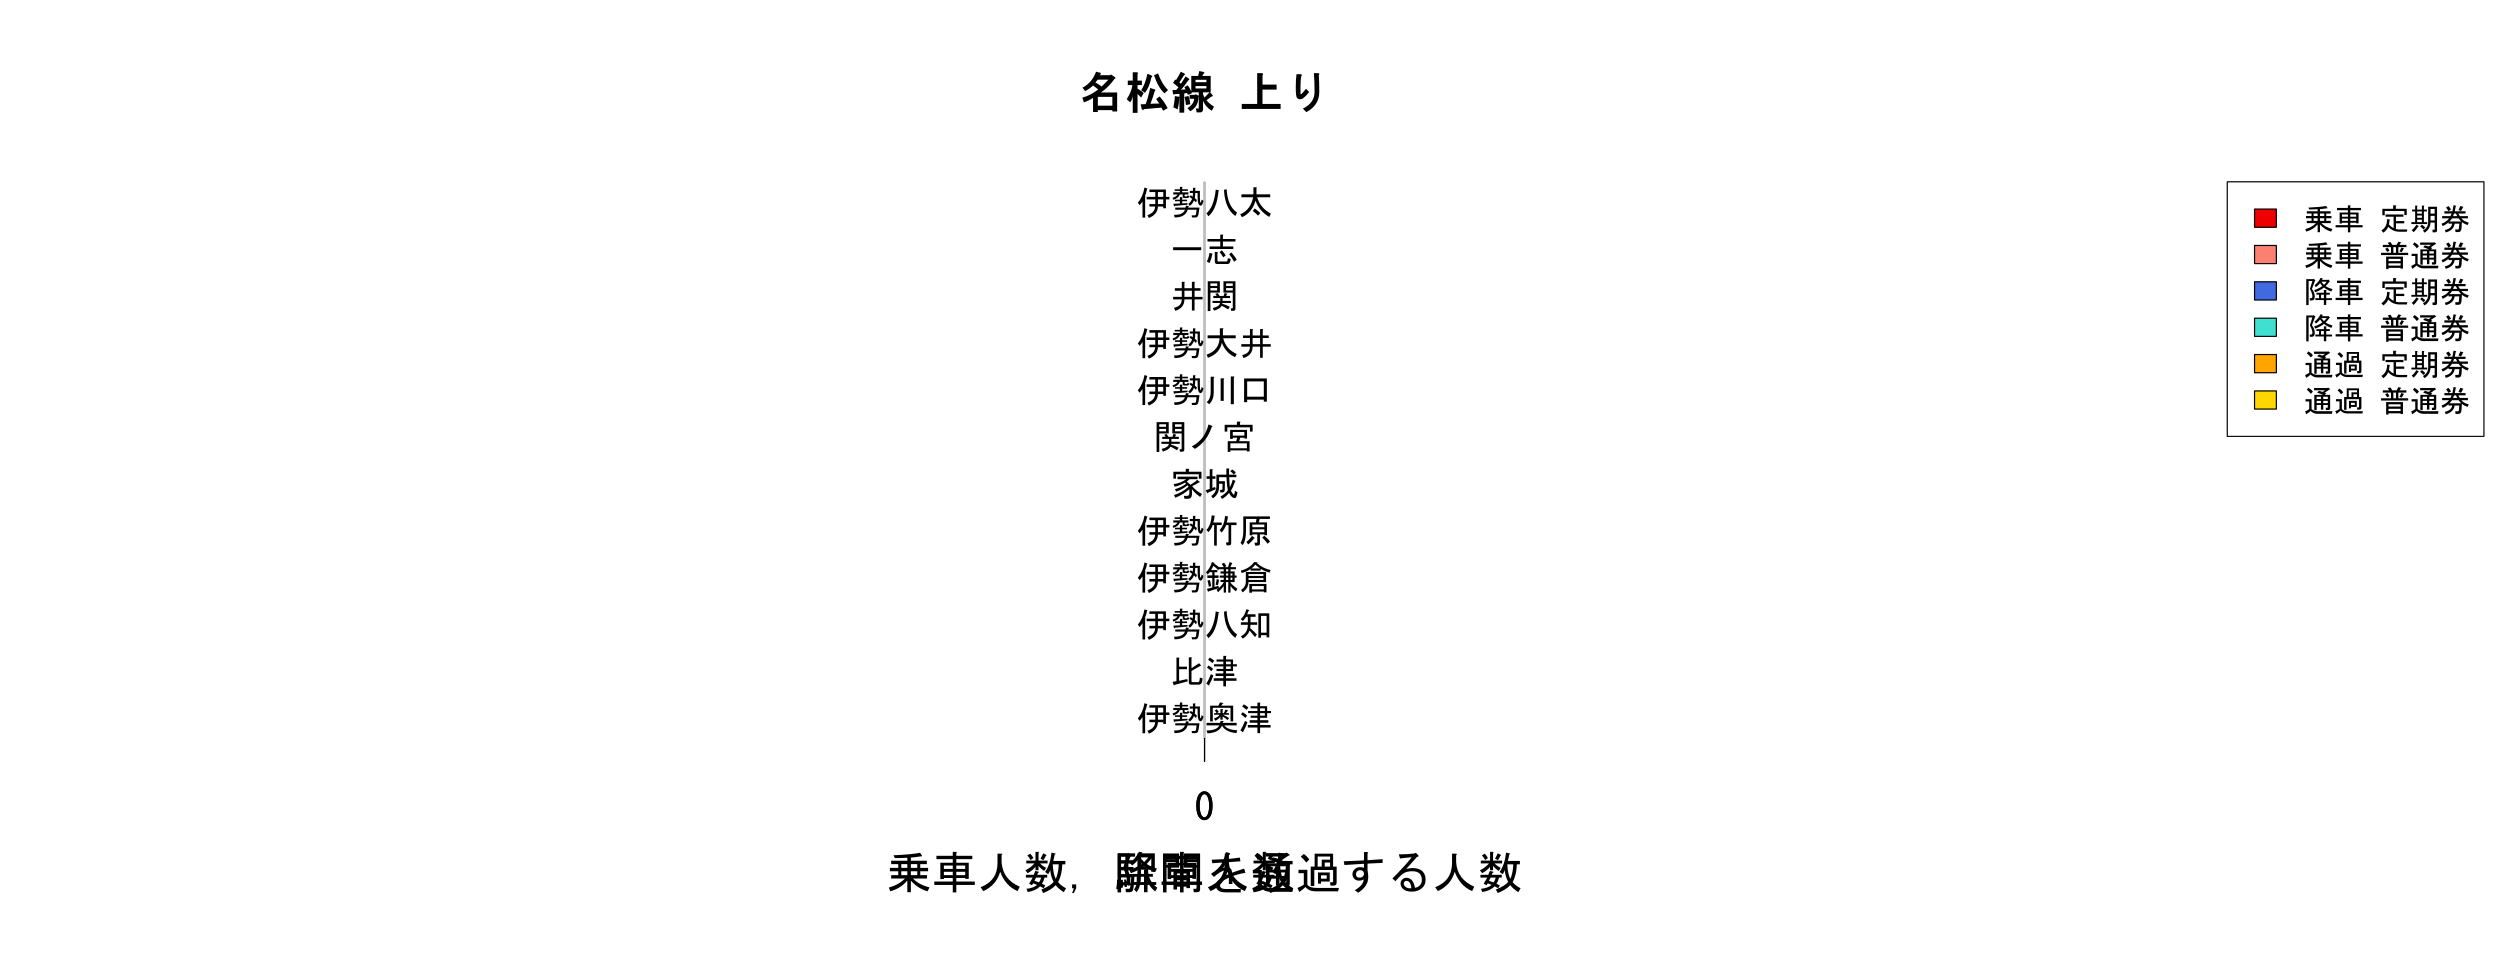 <?xml version="1.0" encoding="UTF-8"?>
<svg xmlns="http://www.w3.org/2000/svg" xmlns:xlink="http://www.w3.org/1999/xlink" width="1584pt" height="612pt" viewBox="0 0 1584 612" version="1.1">
<defs>
<g>
<symbol overflow="visible" id="glyph0-0">
<path style="stroke:none;" d="M 4.969 -15.75 L 4.969 -1.406 L 19.125 -1.406 L 19.125 -15.75 Z M 3.094 -17.531 L 21 -17.531 L 21 0.375 L 3.094 0.375 Z M 3.094 -17.531 "/>
</symbol>
<symbol overflow="visible" id="glyph0-1">
<path style="stroke:none;" d="M 0.75 -9.375 C 0.75 -13.062 1.5 -15.656 3 -17.156 C 3.875 -18.031 4.844 -18.469 5.906 -18.469 C 6.969 -18.469 7.938 -18.031 8.812 -17.156 C 10.312 -15.656 11.062 -13.062 11.062 -9.375 C 11.062 -5.625 10.312 -3 8.812 -1.5 C 7.938 -0.625 6.969 -0.188 5.906 -0.188 C 4.844 -0.188 3.875 -0.625 3 -1.5 C 1.5 -3 0.75 -5.625 0.75 -9.375 Z M 8.906 -9.375 C 8.906 -12.688 8.312 -14.938 7.125 -16.125 C 6.75 -16.5 6.344 -16.688 5.906 -16.688 C 5.469 -16.688 5.062 -16.5 4.688 -16.125 C 3.5 -14.875 2.906 -12.625 2.906 -9.375 C 2.906 -6 3.5 -3.719 4.688 -2.531 C 5.062 -2.156 5.469 -1.969 5.906 -1.969 C 6.344 -1.969 6.75 -2.156 7.125 -2.531 C 8.312 -3.719 8.906 -6 8.906 -9.375 Z M 8.906 -9.375 "/>
</symbol>
<symbol overflow="visible" id="glyph1-0">
<path style="stroke:none;" d="M 4.473 -14.176 L 4.473 -1.266 L 17.211 -1.266 L 17.211 -14.176 Z M 2.785 -15.777 L 18.898 -15.777 L 18.898 0.336 L 2.785 0.336 Z M 2.785 -15.777 "/>
</symbol>
<symbol overflow="visible" id="glyph1-1">
<path style="stroke:none;" d="M 8.27 -5.148 L 8.27 -6.75 L 11.98 -6.75 L 11.98 -9.703 L 6.496 -9.703 L 6.496 -11.305 L 11.98 -11.305 L 11.98 -14.344 L 8.27 -14.344 L 8.27 -15.945 L 18.73 -15.945 L 18.73 -11.305 L 20.926 -11.305 L 20.926 -9.703 L 18.73 -9.703 L 18.73 -4.051 L 17.043 -4.051 L 17.043 -5.148 L 13.668 -5.148 C 13.555 -1.824 11.641 0.594 7.93 2.109 L 7.004 0.336 C 10.148 -0.789 11.781 -2.613 11.898 -5.148 Z M 3.883 -8.352 C 2.98 -7.055 2.391 -6.27 2.109 -5.992 L 0.93 -7.508 C 3.062 -10.094 4.469 -13.328 5.148 -17.211 L 6.836 -16.621 C 7.168 -16.449 7.141 -16.309 6.75 -16.199 C 6.469 -14.621 6.016 -13.129 5.398 -11.727 L 5.738 -11.645 C 5.902 -11.473 5.848 -11.305 5.57 -11.137 L 5.57 1.855 L 3.883 1.855 Z M 17.043 -9.703 L 13.668 -9.703 L 13.668 -6.75 L 17.043 -6.75 Z M 13.668 -14.344 L 13.668 -11.305 L 17.043 -11.305 L 17.043 -14.344 Z M 13.668 -14.344 "/>
</symbol>
<symbol overflow="visible" id="glyph1-2">
<path style="stroke:none;" d="M 19.07 -7.68 C 19.348 -7.676 19.57 -8.32 19.742 -9.617 L 20.926 -8.773 C 20.473 -6.746 19.883 -5.734 19.152 -5.738 C 17.855 -5.734 17.207 -7.422 17.211 -10.801 L 17.211 -13.754 L 15.695 -13.754 C 15.691 -12.457 15.605 -11.391 15.441 -10.547 C 15.887 -10.152 16.336 -9.73 16.789 -9.281 L 16.199 -7.762 C 15.633 -8.32 15.211 -8.742 14.934 -9.027 C 14.199 -7.395 13.301 -6.242 12.234 -5.57 L 11.305 -6.836 C 12.312 -7.562 13.129 -8.629 13.754 -10.039 C 13.188 -10.484 12.652 -10.879 12.148 -11.223 L 12.824 -12.32 C 13.273 -12.035 13.695 -11.754 14.09 -11.477 C 14.199 -11.922 14.254 -12.68 14.258 -13.754 L 12.234 -13.754 L 12.234 -15.102 L 14.258 -15.102 L 14.258 -17.043 L 15.609 -17.043 C 16.059 -16.984 16.086 -16.816 15.695 -16.539 L 15.695 -15.102 L 18.648 -15.102 L 18.648 -10.883 C 18.645 -8.742 18.785 -7.676 19.07 -7.68 Z M 13.668 1.773 L 13.414 0.422 L 15.102 0.422 C 15.773 0.422 16.141 0.141 16.199 -0.422 L 16.539 -3.121 L 10.883 -3.121 C 9.98 0.141 7.227 1.77 2.617 1.773 L 2.277 0.086 C 6.043 0.195 8.348 -0.871 9.195 -3.121 L 3.039 -3.121 L 3.039 -4.473 L 9.535 -4.473 L 9.789 -5.738 L 11.645 -5.484 C 11.863 -5.258 11.781 -5.117 11.391 -5.062 L 11.223 -4.473 L 18.395 -4.473 L 17.805 -0.508 C 17.574 1.012 16.953 1.77 15.945 1.773 Z M 7.426 -14.176 L 11.391 -14.176 L 11.391 -12.824 L 8.945 -12.824 L 8.945 -12.066 C 8.941 -11.723 9.109 -11.555 9.449 -11.559 L 10.211 -11.559 C 10.543 -11.555 10.766 -11.781 10.883 -12.234 L 12.066 -11.812 C 11.895 -10.969 11.359 -10.547 10.461 -10.547 L 8.859 -10.547 C 8.125 -10.547 7.758 -10.91 7.762 -11.645 L 7.762 -12.824 L 5.906 -12.824 C 5.453 -11.305 4.102 -10.18 1.855 -9.449 L 1.352 -10.715 C 2.867 -11.105 3.906 -11.809 4.473 -12.824 L 1.773 -12.824 L 1.773 -14.176 L 5.992 -14.176 L 5.992 -15.102 L 2.699 -15.102 L 2.699 -16.117 L 5.992 -16.117 L 5.992 -17.633 L 7.34 -17.633 C 7.789 -17.574 7.816 -17.406 7.426 -17.129 L 7.426 -16.117 L 11.055 -16.117 L 11.055 -15.102 L 7.426 -15.102 Z M 10.801 -7.34 L 10.801 -6.328 L 2.785 -5.57 C 2.668 -5.004 2.473 -5.004 2.195 -5.57 L 1.855 -6.918 L 5.992 -7.086 L 5.992 -8.523 L 2.867 -8.523 L 2.867 -9.535 L 5.992 -9.535 L 5.992 -11.137 L 7.34 -11.137 C 7.789 -11.078 7.816 -10.91 7.426 -10.633 L 7.426 -9.535 L 10.547 -9.535 L 10.547 -8.523 L 7.426 -8.523 L 7.426 -7.172 Z M 10.801 -7.34 "/>
</symbol>
<symbol overflow="visible" id="glyph1-3">
<path style="stroke:none;" d="M 8.859 -15.02 C 8.125 -7.254 5.984 -1.914 2.445 1.012 L 1.18 -0.844 C 4.383 -3.598 6.352 -8.602 7.086 -15.863 L 9.113 -15.441 C 9.332 -15.211 9.25 -15.07 8.859 -15.02 Z M 14.008 -16.117 C 14.398 -8.969 16.59 -4.047 20.586 -1.352 L 19.492 0.844 C 15.043 -2.359 12.652 -7.898 12.32 -15.777 Z M 14.008 -16.117 "/>
</symbol>
<symbol overflow="visible" id="glyph1-4">
<path style="stroke:none;" d="M 19.406 1.434 C 15.074 -1.098 12.176 -4.527 10.715 -8.859 C 9.195 -3.738 6.328 -0.254 2.109 1.602 L 1.012 -0.254 C 5.398 -2.105 8.125 -5.707 9.195 -11.055 L 1.773 -11.055 L 1.773 -12.91 L 9.367 -12.91 L 9.367 -17.383 L 11.223 -17.383 C 11.668 -17.324 11.695 -17.156 11.305 -16.875 L 11.305 -12.91 L 19.996 -12.91 L 19.996 -11.055 L 11.727 -11.055 C 13.074 -6.496 15.973 -3.035 20.418 -0.676 Z M 10.211 -3.965 C 11.387 -3.117 12.566 -2.133 13.754 -1.012 L 12.32 0.59 C 11.359 -0.422 10.234 -1.402 8.945 -2.363 Z M 10.211 -3.965 "/>
</symbol>
<symbol overflow="visible" id="glyph1-5">
<path style="stroke:none;" d="M 19.492 -9.281 L 19.492 -7.426 L 1.688 -7.426 L 1.688 -9.281 Z M 19.492 -9.281 "/>
</symbol>
<symbol overflow="visible" id="glyph1-6">
<path style="stroke:none;" d="M 16.539 -1.941 C 16.422 0.254 15.746 1.348 14.512 1.352 L 8.016 1.352 C 7 1.348 6.492 0.789 6.496 -0.336 L 6.496 -6.328 L 8.102 -6.328 C 8.547 -6.27 8.574 -6.098 8.184 -5.82 L 8.184 -0.93 C 8.18 -0.477 8.375 -0.25 8.773 -0.254 L 13.836 -0.254 C 14.227 -0.25 14.453 -0.449 14.512 -0.844 L 14.766 -2.363 Z M 4.809 -4.641 C 4.582 -2.84 4.02 -1.043 3.121 0.758 L 1.434 -0.254 C 2.273 -1.824 2.836 -3.652 3.121 -5.738 L 4.895 -5.23 C 5.34 -5.059 5.312 -4.863 4.809 -4.641 Z M 11.645 -12.91 L 11.645 -9.789 L 18.227 -9.789 L 18.227 -8.184 L 3.207 -8.184 L 3.207 -9.789 L 9.957 -9.789 L 9.957 -12.91 L 1.855 -12.91 L 1.855 -14.512 L 9.957 -14.512 L 9.957 -17.297 L 11.559 -17.297 C 12.008 -17.238 12.035 -17.066 11.645 -16.789 L 11.645 -14.512 L 19.574 -14.512 L 19.574 -12.91 Z M 18.73 -0.086 C 17.66 -2.105 16.621 -3.68 15.609 -4.809 L 16.961 -5.992 C 18.195 -4.695 19.348 -3.176 20.418 -1.434 Z M 10.969 -7.34 C 11.922 -6.27 12.734 -5.199 13.414 -4.133 L 11.898 -2.867 C 11.164 -4.102 10.375 -5.227 9.535 -6.242 Z M 10.969 -7.34 "/>
</symbol>
<symbol overflow="visible" id="glyph1-7">
<path style="stroke:none;" d="M 15.273 -12.57 L 19.07 -12.57 L 19.07 -10.969 L 15.273 -10.969 L 15.273 -7.086 L 20.336 -7.086 L 20.336 -5.484 L 15.273 -5.484 L 15.273 1.602 L 13.586 1.602 L 13.586 -5.484 L 8.859 -5.484 C 8.859 -1.883 6.918 0.535 3.039 1.773 L 2.277 -0.168 C 5.539 -0.84 7.172 -2.613 7.172 -5.484 L 1.688 -5.484 L 1.688 -7.086 L 7.172 -7.086 L 7.172 -10.969 L 2.785 -10.969 L 2.785 -12.57 L 7.172 -12.57 L 7.172 -16.621 L 8.773 -16.621 C 9.219 -16.562 9.25 -16.395 8.859 -16.117 L 8.859 -12.57 L 13.586 -12.57 L 13.586 -16.621 L 15.188 -16.621 C 15.637 -16.562 15.664 -16.395 15.273 -16.117 Z M 8.859 -10.969 L 8.859 -7.086 L 13.586 -7.086 L 13.586 -10.969 Z M 8.859 -10.969 "/>
</symbol>
<symbol overflow="visible" id="glyph1-8">
<path style="stroke:none;" d="M 9.957 -6.328 L 5.57 -6.328 L 5.57 -7.68 L 7.68 -7.68 C 7.508 -8.07 7.227 -8.492 6.836 -8.945 L 8.352 -9.449 C 8.742 -8.996 9.109 -8.406 9.449 -7.68 L 12.066 -7.68 L 12.742 -9.535 L 14.176 -9.113 C 14.508 -8.883 14.48 -8.688 14.09 -8.523 L 13.668 -7.68 L 16.117 -7.68 L 16.117 -6.328 L 11.391 -6.328 L 11.391 -4.555 L 16.707 -4.555 L 16.707 -3.207 L 11.305 -3.207 L 11.223 -2.699 C 12.738 -2.305 14.344 -1.656 16.031 -0.758 L 14.934 0.844 C 13.301 -0.168 11.949 -0.926 10.883 -1.434 C 10.203 -0.141 8.574 0.898 5.992 1.688 L 5.23 0 C 8.098 -0.672 9.617 -1.738 9.789 -3.207 L 5.062 -3.207 L 5.062 -4.555 L 9.957 -4.555 Z M 19.574 0.422 C 19.57 1.32 19.121 1.77 18.227 1.773 L 16.789 1.773 L 16.621 0.168 L 17.551 0.168 C 17.77 0.164 17.883 0.055 17.887 -0.168 L 17.887 -9.789 L 11.98 -9.789 L 11.98 -16.961 L 19.574 -16.961 Z M 8.016 -11.137 L 8.016 -12.656 L 3.711 -12.656 L 3.711 -11.137 Z M 3.711 -15.609 L 3.711 -14.008 L 8.016 -14.008 L 8.016 -15.609 Z M 3.711 1.941 L 2.023 1.941 L 2.023 -16.961 L 9.703 -16.961 L 9.703 -9.789 L 3.711 -9.789 Z M 17.887 -11.137 L 17.887 -12.656 L 13.668 -12.656 L 13.668 -11.137 Z M 17.887 -14.008 L 17.887 -15.609 L 13.668 -15.609 L 13.668 -14.008 Z M 17.887 -14.008 "/>
</symbol>
<symbol overflow="visible" id="glyph1-9">
<path style="stroke:none;" d="M 1.352 -0.422 C 6.523 -2.219 9.25 -5.676 9.535 -10.801 L 1.941 -10.801 L 1.941 -12.656 L 9.703 -12.656 L 9.703 -17.129 L 11.559 -17.129 C 12.117 -17.012 12.145 -16.789 11.645 -16.453 L 11.645 -12.656 L 19.742 -12.656 L 19.742 -10.801 L 11.812 -10.801 C 12.992 -6.129 15.859 -2.812 20.418 -0.844 L 19.32 1.18 C 15.379 -0.621 12.598 -3.652 10.969 -7.93 C 10.012 -3.312 7.059 -0.141 2.109 1.602 Z M 1.352 -0.422 "/>
</symbol>
<symbol overflow="visible" id="glyph1-10">
<path style="stroke:none;" d="M 3.883 -16.117 L 5.738 -16.117 C 6.297 -16 6.324 -15.773 5.82 -15.441 L 5.82 -6.242 C 5.816 -2.977 4.863 -0.477 2.953 1.266 L 1.352 0 C 3.035 -1.406 3.879 -3.516 3.883 -6.328 Z M 16.621 -16.285 L 18.477 -16.285 C 19.035 -16.168 19.066 -15.945 18.562 -15.609 L 18.562 1.266 L 16.621 1.266 Z M 12.066 -15.102 C 12.625 -14.984 12.652 -14.762 12.148 -14.43 L 12.148 -0.844 L 10.211 -0.844 L 10.211 -15.102 Z M 12.066 -15.102 "/>
</symbol>
<symbol overflow="visible" id="glyph1-11">
<path style="stroke:none;" d="M 15.945 -1.602 L 5.398 -1.602 L 5.398 0 L 3.461 0 L 3.461 -15.02 L 17.887 -15.02 L 17.887 -0.336 L 15.945 -0.336 Z M 5.398 -13.164 L 5.398 -3.461 L 15.945 -3.461 L 15.945 -13.164 Z M 5.398 -13.164 "/>
</symbol>
<symbol overflow="visible" id="glyph1-12">
<path style="stroke:none;" d="M 15.355 -13.836 C 14.172 -10.57 12.852 -7.984 11.391 -6.074 C 9.531 -3.652 7.309 -1.629 4.727 0 L 2.699 -1.602 C 5.227 -2.891 7.363 -4.578 9.113 -6.664 C 10.91 -8.797 12.316 -11.75 13.332 -15.523 L 15.609 -14.512 C 16 -14.285 15.914 -14.059 15.355 -13.836 Z M 15.355 -13.836 "/>
</symbol>
<symbol overflow="visible" id="glyph1-13">
<path style="stroke:none;" d="M 9.703 -15.273 L 9.703 -17.297 L 11.559 -17.297 C 12.117 -17.184 12.145 -16.957 11.645 -16.621 L 11.645 -15.273 L 19.66 -15.273 L 19.66 -10.969 L 17.973 -10.969 L 17.973 -13.668 L 3.629 -13.668 L 3.629 -10.969 L 1.941 -10.969 L 1.941 -15.273 Z M 16.117 -6.582 L 14.43 -6.582 L 14.43 -7.086 L 11.812 -7.086 L 11.137 -4.895 L 17.719 -4.895 L 17.719 1.602 L 16.031 1.602 L 16.031 0.93 L 5.57 0.93 L 5.57 1.855 L 3.883 1.855 L 3.883 -4.895 L 9.281 -4.895 L 9.871 -7.086 L 7.086 -7.086 L 7.086 -6.328 L 5.398 -6.328 L 5.398 -12.066 L 16.117 -12.066 Z M 14.43 -10.715 L 7.086 -10.715 L 7.086 -8.438 L 14.43 -8.438 Z M 5.57 -3.543 L 5.57 -0.422 L 16.031 -0.422 L 16.031 -3.543 Z M 5.57 -3.543 "/>
</symbol>
<symbol overflow="visible" id="glyph1-14">
<path style="stroke:none;" d="M 11.898 -4.305 C 9.363 -2.051 6.41 -0.281 3.039 1.012 L 2.277 -0.676 C 5.93 -1.852 8.996 -3.625 11.477 -5.992 C 11.305 -6.27 11.105 -6.551 10.883 -6.836 C 8.348 -4.863 5.902 -3.539 3.543 -2.867 L 2.867 -4.387 C 5.562 -5.117 7.898 -6.27 9.871 -7.848 C 9.645 -8.18 9.391 -8.406 9.113 -8.523 C 7.027 -7.227 4.863 -6.383 2.617 -5.992 L 2.023 -7.594 C 5.172 -8.043 7.816 -9.082 9.957 -10.715 L 4.473 -10.715 L 4.473 -12.32 L 17.129 -12.32 L 17.129 -10.715 L 12.066 -10.715 C 11.613 -10.207 11.023 -9.699 10.293 -9.195 C 11.246 -8.574 12.004 -7.902 12.57 -7.172 C 14.594 -8.297 16.031 -9.336 16.875 -10.293 L 18.477 -9.113 C 18.699 -8.77 18.59 -8.629 18.141 -8.691 C 16.789 -7.844 15.324 -7.059 13.754 -6.328 C 15.211 -4.414 17.293 -2.754 19.996 -1.352 L 18.816 0.508 C 16.504 -1.125 14.734 -2.809 13.5 -4.555 C 13.781 -2.301 13.723 -0.676 13.332 0.336 C 12.988 1.234 12.23 1.688 11.055 1.688 L 8.859 1.688 L 8.523 -0.168 L 10.461 -0.168 C 11.301 -0.164 11.781 -0.531 11.898 -1.266 C 12.008 -2.109 12.008 -3.121 11.898 -4.305 Z M 11.645 -15.441 L 19.66 -15.441 L 19.66 -11.055 L 17.973 -11.055 L 17.973 -13.836 L 3.543 -13.836 L 3.543 -11.055 L 1.855 -11.055 L 1.855 -15.441 L 9.703 -15.441 L 9.703 -17.297 L 11.559 -17.297 C 12.008 -17.238 12.035 -17.066 11.645 -16.789 Z M 11.645 -15.441 "/>
</symbol>
<symbol overflow="visible" id="glyph1-15">
<path style="stroke:none;" d="M 4.977 -5.148 L 6.664 -5.82 L 7.086 -4.387 L 2.109 -2.109 C 2.051 -1.715 1.91 -1.629 1.688 -1.855 L 0.758 -3.711 L 3.289 -4.555 L 3.289 -10.969 L 1.266 -10.969 L 1.266 -12.57 L 3.289 -12.57 L 3.289 -17.043 L 4.895 -17.043 C 5.34 -16.984 5.367 -16.816 4.977 -16.539 L 4.977 -12.57 L 6.918 -12.57 L 6.918 -10.969 L 4.977 -10.969 Z M 17.465 -16.875 C 18.477 -16.367 19.234 -15.719 19.742 -14.934 L 18.477 -13.668 C 17.91 -14.508 17.18 -15.184 16.285 -15.695 Z M 11.391 -7.848 L 9.195 -7.848 L 9.195 -5.82 C 9.191 -2.781 7.898 -0.367 5.316 1.434 L 4.219 -0.086 C 6.41 -1.488 7.504 -3.598 7.508 -6.414 L 7.508 -13.586 L 13.836 -13.586 L 13.836 -17.551 L 15.441 -17.465 C 15.887 -17.406 15.914 -17.238 15.523 -16.961 L 15.523 -13.586 L 20.164 -13.586 L 20.164 -11.98 L 15.609 -11.98 L 15.695 -10.293 C 15.746 -8.66 15.859 -7.059 16.031 -5.484 C 16.93 -7.34 17.547 -8.996 17.887 -10.461 L 19.574 -9.617 C 19.684 -9.391 19.598 -9.25 19.32 -9.195 C 18.418 -6.66 17.547 -4.75 16.707 -3.461 C 17.547 -1.77 18.223 -0.926 18.73 -0.93 C 18.898 -0.926 19.066 -1.742 19.238 -3.375 L 20.84 -2.445 C 20.5 0.031 19.965 1.266 19.238 1.266 C 17.828 1.266 16.59 0.172 15.523 -2.023 C 14.113 -0.281 12.625 0.98 11.055 1.773 L 10.125 0.336 C 12.262 -0.957 13.809 -2.301 14.766 -3.711 C 14.371 -5.34 14.117 -7.422 14.008 -9.957 L 13.922 -11.98 L 9.195 -11.98 L 9.195 -9.449 L 12.91 -9.449 L 12.824 -4.387 C 12.82 -3.035 12.398 -2.359 11.559 -2.363 L 9.957 -2.363 L 9.789 -3.965 L 10.969 -3.965 C 11.191 -3.961 11.301 -4.074 11.305 -4.305 Z M 11.391 -7.848 "/>
</symbol>
<symbol overflow="visible" id="glyph1-16">
<path style="stroke:none;" d="M 1.18 -8.102 C 3.145 -10.18 4.27 -13.273 4.555 -17.383 L 6.328 -17.129 C 6.719 -17.012 6.719 -16.871 6.328 -16.707 C 6.215 -15.465 5.961 -14.172 5.57 -12.824 L 10.883 -12.824 L 10.883 -11.223 L 7.762 -11.223 L 7.762 1.773 L 6.074 1.773 L 6.074 -11.223 L 5.148 -11.223 C 4.637 -9.586 3.734 -8.098 2.445 -6.75 Z M 15.188 -11.223 L 13.668 -11.223 C 12.934 -9.305 11.977 -7.73 10.801 -6.496 L 9.535 -8.016 C 11.555 -10.152 12.707 -13.133 12.992 -16.961 L 14.766 -16.707 C 15.156 -16.59 15.156 -16.449 14.766 -16.285 C 14.707 -15.324 14.48 -14.172 14.09 -12.824 L 20.25 -12.824 L 20.25 -11.223 L 16.875 -11.223 L 16.875 0.254 C 16.875 1.148 16.422 1.598 15.523 1.602 L 13.922 1.602 L 13.586 -0.254 L 14.852 -0.254 C 15.074 -0.25 15.188 -0.363 15.188 -0.59 Z M 15.188 -11.223 "/>
</symbol>
<symbol overflow="visible" id="glyph1-17">
<path style="stroke:none;" d="M 11.477 -0.086 C 11.699 -0.082 11.812 -0.195 11.812 -0.422 L 11.812 -5.316 L 8.691 -5.316 L 8.691 -4.727 L 7.004 -4.727 L 7.004 -12.91 L 10.969 -12.91 L 11.305 -15.102 L 4.641 -15.102 L 4.641 -7.086 C 4.641 -3.426 3.965 -0.562 2.617 1.52 L 1.18 0.086 C 2.359 -1.715 2.953 -4.102 2.953 -7.086 L 2.953 -16.707 L 19.828 -16.707 L 19.828 -15.102 L 13.332 -15.102 L 12.742 -12.91 L 17.973 -12.91 L 17.973 -4.809 L 16.285 -4.809 L 16.285 -5.316 L 13.5 -5.316 L 13.5 0.422 C 13.5 1.32 13.047 1.77 12.148 1.773 L 10.461 1.773 L 10.039 -0.086 Z M 18.309 0.59 C 17.18 -0.984 16.055 -2.273 14.934 -3.289 L 16.199 -4.473 C 17.66 -3.398 18.898 -2.16 19.914 -0.758 Z M 9.957 -3.289 C 10.402 -2.891 10.348 -2.75 9.789 -2.867 C 8.605 -1.176 7.367 0.113 6.074 1.012 L 4.895 -0.508 C 6.238 -1.516 7.422 -2.809 8.438 -4.387 Z M 8.691 -6.664 L 16.285 -6.664 L 16.285 -8.523 L 8.691 -8.523 Z M 8.691 -9.871 L 16.285 -9.871 L 16.285 -11.559 L 8.691 -11.559 Z M 8.691 -9.871 "/>
</symbol>
<symbol overflow="visible" id="glyph1-18">
<path style="stroke:none;" d="M 6.328 -1.773 L 8.773 -2.445 L 9.113 -1.098 C 10.234 -1.992 11.277 -3.23 12.234 -4.809 L 10.125 -4.809 L 10.125 -6.16 L 12.148 -6.16 L 12.148 -7.594 L 9.617 -7.594 L 9.617 -8.945 L 12.148 -8.945 L 12.148 -10.211 L 10.125 -10.211 L 10.125 -11.559 L 12.148 -11.559 L 12.148 -12.91 L 9.027 -12.91 L 8.691 -12.32 C 7.504 -13.555 6.465 -14.48 5.57 -15.102 C 5.23 -14.199 4.75 -13.301 4.133 -12.402 L 8.102 -12.402 L 8.102 -11.055 L 6.328 -11.055 L 6.328 -9.027 L 8.859 -9.027 L 8.859 -7.426 L 6.328 -7.426 Z M 1.52 -0.508 L 4.895 -1.352 L 4.895 -7.426 L 1.773 -7.426 L 1.773 -9.027 L 4.895 -9.027 L 4.895 -11.055 L 3.289 -11.055 L 1.941 -9.535 L 0.93 -11.055 C 2.727 -12.852 3.965 -14.988 4.641 -17.465 L 6.242 -17.043 C 6.406 -16.984 6.352 -16.816 6.074 -16.539 C 7.254 -15.746 8.293 -14.984 9.195 -14.258 L 12.148 -14.258 C 11.695 -15.098 11.273 -15.801 10.883 -16.367 L 12.402 -17.043 C 12.852 -16.477 13.328 -15.746 13.836 -14.852 L 12.824 -14.258 L 14.852 -14.258 L 15.863 -17.465 L 17.551 -16.875 C 17.715 -16.762 17.66 -16.648 17.383 -16.539 L 16.367 -14.258 L 19.914 -14.258 L 19.914 -12.91 L 16.453 -12.91 L 16.453 -11.559 L 19.07 -11.559 L 19.07 -8.945 L 20.336 -8.945 L 20.336 -7.594 L 19.07 -7.594 L 19.07 -4.809 L 16.285 -4.809 C 17.066 -3.457 18.559 -2.078 20.758 -0.676 L 19.914 1.098 C 18.559 0.141 17.406 -1.008 16.453 -2.363 L 16.453 1.855 L 15.02 1.855 L 15.02 -4.809 L 13.586 -4.809 L 13.586 1.855 L 12.148 1.855 L 12.148 -2.277 C 11.414 -1.207 10.234 0.082 8.605 1.602 L 7.594 0.086 L 8.859 -0.844 L 2.699 1.012 C 2.414 1.348 2.246 1.461 2.195 1.352 Z M 15.02 -10.211 L 13.586 -10.211 L 13.586 -8.945 L 15.02 -8.945 Z M 13.586 -12.91 L 13.586 -11.559 L 15.02 -11.559 L 15.02 -12.91 Z M 17.633 -10.211 L 16.453 -10.211 L 16.453 -8.945 L 17.633 -8.945 Z M 15.02 -7.594 L 13.586 -7.594 L 13.586 -6.16 L 15.02 -6.16 Z M 17.633 -7.594 L 16.453 -7.594 L 16.453 -6.16 L 17.633 -6.16 Z M 9.195 -6.328 C 9.359 -6.215 9.332 -6.129 9.113 -6.074 C 9.051 -5.227 8.828 -4.129 8.438 -2.785 L 7.004 -3.121 C 7.336 -4.355 7.562 -5.535 7.68 -6.664 Z M 3.375 -6.16 C 3.766 -4.973 4.047 -3.652 4.219 -2.195 L 2.699 -1.855 C 2.414 -3.539 2.133 -4.832 1.855 -5.738 Z M 3.375 -6.16 "/>
</symbol>
<symbol overflow="visible" id="glyph1-19">
<path style="stroke:none;" d="M 1.352 -12.066 C 5.059 -12.961 7.898 -14.789 9.871 -17.551 L 11.812 -17.297 C 12.035 -17.07 11.949 -16.93 11.559 -16.875 C 13.863 -14.734 16.762 -13.242 20.25 -12.402 L 19.574 -10.801 C 16.984 -11.527 15.129 -12.344 14.008 -13.246 L 14.008 -12.066 L 7.594 -12.066 L 7.594 -13.078 C 6.188 -12.008 4.301 -11.164 1.941 -10.547 Z M 4.555 -11.223 L 17.383 -11.223 L 17.383 -4.809 L 6.242 -4.809 C 6.238 -2.164 5.004 0 2.531 1.688 L 1.52 0.168 C 3.539 -1.125 4.551 -2.867 4.555 -5.062 Z M 8.438 -2.277 L 8.438 -0.168 L 15.945 -0.168 L 15.945 -2.277 Z M 6.75 -3.629 L 17.633 -3.629 L 17.633 1.688 L 15.945 1.688 L 15.945 1.18 L 8.438 1.18 L 8.438 1.941 L 6.75 1.941 Z M 15.695 -7.34 L 6.242 -7.34 L 6.242 -6.16 L 15.695 -6.16 Z M 15.695 -9.871 L 6.242 -9.871 L 6.242 -8.691 L 15.695 -8.691 Z M 13.586 -13.414 C 12.402 -14.254 11.391 -15.07 10.547 -15.863 C 9.926 -14.957 9.109 -14.141 8.102 -13.414 Z M 13.586 -13.414 "/>
</symbol>
<symbol overflow="visible" id="glyph1-20">
<path style="stroke:none;" d="M 1.434 -7.426 L 1.434 -9.027 L 5.82 -9.027 L 5.82 -12.488 L 4.727 -12.488 C 4.215 -11.473 3.512 -10.574 2.617 -9.789 L 1.352 -11.055 C 3.035 -12.457 4.215 -14.539 4.895 -17.297 L 6.582 -16.789 C 6.914 -16.617 6.832 -16.449 6.328 -16.285 C 6.102 -15.605 5.789 -14.875 5.398 -14.09 L 10.715 -14.09 L 10.715 -12.488 L 7.508 -12.488 L 7.508 -9.027 L 11.727 -9.027 L 11.727 -7.426 L 7.508 -7.426 C 7.504 -6.691 7.449 -5.961 7.34 -5.23 C 8.52 -4.383 9.926 -3.062 11.559 -1.266 L 10.379 0.336 C 8.801 -1.633 7.648 -3.008 6.918 -3.797 C 6.297 -1.828 4.863 -0.113 2.617 1.352 L 1.434 -0.168 C 4.355 -1.57 5.816 -3.988 5.82 -7.426 Z M 19.406 -14.68 L 19.406 0.508 L 17.719 0.508 L 17.719 -0.844 L 14.176 -0.844 L 14.176 0.758 L 12.488 0.758 L 12.488 -14.68 Z M 17.719 -13.078 L 14.176 -13.078 L 14.176 -2.445 L 17.719 -2.445 Z M 17.719 -13.078 "/>
</symbol>
<symbol overflow="visible" id="glyph1-21">
<path style="stroke:none;" d="M 10.461 -9.113 L 5.484 -9.113 L 5.484 -1.773 L 10.633 -2.867 L 10.969 -1.434 L 2.531 0.844 C 2.473 1.234 2.332 1.316 2.109 1.098 L 1.352 -1.098 L 3.797 -1.52 L 3.797 -16.453 L 5.398 -16.453 C 5.844 -16.395 5.875 -16.223 5.484 -15.945 L 5.484 -10.715 L 10.461 -10.715 Z M 19.406 -11.477 C 19.461 -11.191 19.32 -11.105 18.984 -11.223 L 13.332 -8.016 L 13.332 -1.602 C 13.328 -1.148 13.527 -0.926 13.922 -0.93 L 17.383 -0.93 C 17.941 -0.926 18.277 -1.262 18.395 -1.941 L 18.648 -3.797 L 20.336 -3.375 L 20.164 -1.773 C 19.992 -0.141 19.262 0.672 17.973 0.676 L 12.992 0.676 C 12.09 0.672 11.641 0.199 11.645 -0.758 L 11.645 -16.621 L 13.246 -16.621 C 13.695 -16.562 13.723 -16.395 13.332 -16.117 L 13.332 -9.789 L 18.141 -12.91 Z M 19.406 -11.477 "/>
</symbol>
<symbol overflow="visible" id="glyph1-22">
<path style="stroke:none;" d="M 1.098 0 C 2.051 -1.406 3.035 -3.402 4.051 -5.992 L 5.57 -5.148 C 5.004 -3.289 4.133 -1.324 2.953 0.758 C 3.062 1.203 2.977 1.344 2.699 1.18 Z M 4.219 -7.848 C 3.543 -8.629 2.641 -9.391 1.52 -10.125 L 2.531 -11.477 C 3.711 -10.797 4.664 -10.066 5.398 -9.281 Z M 5.062 -12.992 C 3.992 -13.832 3.062 -14.535 2.277 -15.102 L 3.289 -16.453 C 4.129 -16.059 5.086 -15.41 6.16 -14.512 Z M 18.055 -12.234 L 20.504 -12.234 L 20.504 -10.883 L 18.055 -10.883 L 18.055 -7.93 L 13.586 -7.93 L 13.586 -6.414 L 18.816 -6.414 L 18.816 -4.809 L 13.586 -4.809 L 13.586 -3.375 L 20.25 -3.375 L 20.25 -1.773 L 13.586 -1.773 L 13.586 1.773 L 11.898 1.773 L 11.898 -1.773 L 5.82 -1.773 L 5.82 -3.375 L 11.898 -3.375 L 11.898 -4.809 L 7.004 -4.809 L 7.004 -6.414 L 11.898 -6.414 L 11.898 -7.93 L 7.594 -7.93 L 7.594 -9.281 L 11.898 -9.281 L 11.898 -10.883 L 5.992 -10.883 L 5.992 -12.234 L 11.898 -12.234 L 11.898 -13.922 L 7.594 -13.922 L 7.594 -15.273 L 11.898 -15.273 L 11.898 -17.551 L 13.5 -17.551 C 13.949 -17.488 13.977 -17.32 13.586 -17.043 L 13.586 -15.273 L 18.055 -15.273 Z M 16.621 -12.234 L 16.621 -13.922 L 13.586 -13.922 L 13.586 -12.234 Z M 16.621 -10.883 L 13.586 -10.883 L 13.586 -9.281 L 16.621 -9.281 Z M 16.621 -10.883 "/>
</symbol>
<symbol overflow="visible" id="glyph1-23">
<path style="stroke:none;" d="M 11.812 -5.906 C 12.375 -5.848 12.344 -5.676 11.727 -5.398 L 11.559 -4.727 L 20.336 -4.727 L 20.336 -3.121 L 12.57 -3.121 C 13.918 -1.207 16.621 -0.195 20.672 -0.086 L 20.25 1.773 C 15.523 1.32 12.457 -0.281 11.055 -3.039 C 9.871 0 6.805 1.656 1.855 1.941 L 1.266 0.086 C 5.594 0.082 8.293 -0.984 9.367 -3.121 L 1.266 -3.121 L 1.266 -4.727 L 9.789 -4.727 C 9.898 -4.836 10.012 -5.258 10.125 -5.992 Z M 14.598 -6.496 C 13.75 -7.281 12.711 -8.039 11.477 -8.773 L 11.477 -6.75 L 10.039 -6.75 L 10.039 -8.691 C 9.473 -7.676 8.379 -6.805 6.75 -6.074 L 5.992 -7.508 C 7.789 -8.125 8.969 -8.914 9.535 -9.871 L 6.074 -9.871 L 6.074 -10.883 L 7.594 -10.883 C 7.312 -11.5 6.945 -12.062 6.496 -12.57 L 7.68 -13.414 C 8.125 -12.961 8.574 -12.371 9.027 -11.645 L 7.848 -10.883 L 10.039 -10.883 L 10.039 -13.414 L 11.391 -13.414 C 11.84 -13.355 11.867 -13.188 11.477 -12.91 L 11.477 -10.883 L 12.234 -10.883 L 13.246 -13.164 L 14.68 -12.742 C 15.125 -12.625 15.125 -12.512 14.68 -12.402 C 14.453 -12.062 14.09 -11.555 13.586 -10.883 L 15.523 -10.883 L 15.523 -9.871 L 11.727 -9.871 C 13.129 -9.25 14.395 -8.547 15.523 -7.762 Z M 11.727 -17.297 C 12.062 -17.125 11.953 -16.953 11.391 -16.789 C 11.219 -16.449 10.938 -16.059 10.547 -15.609 L 18.141 -15.609 L 18.141 -5.652 L 16.453 -5.652 L 16.453 -14.258 L 5.23 -14.258 L 5.23 -5.652 L 3.543 -5.652 L 3.543 -15.609 L 8.773 -15.609 L 9.789 -17.719 Z M 11.727 -17.297 "/>
</symbol>
<symbol overflow="visible" id="glyph2-0">
<path style="stroke:none;" d="M 5.961 -18.898 L 5.961 -1.688 L 22.949 -1.688 L 22.949 -18.898 Z M 3.711 -21.039 L 25.199 -21.039 L 25.199 0.449 L 3.711 0.449 Z M 3.711 -21.039 "/>
</symbol>
<symbol overflow="visible" id="glyph2-1">
<path style="stroke:none;" d="M 7.539 -15.523 L 3.039 -15.523 L 3.039 -17.664 L 13.273 -17.664 L 13.273 -19.574 C 10.645 -19.422 8.02 -19.348 5.398 -19.352 L 4.5 -21.148 C 12 -21.445 17.625 -21.973 21.375 -22.727 L 22.613 -20.812 C 22.684 -20.438 22.496 -20.324 22.051 -20.477 C 18.672 -19.949 16.496 -19.688 15.523 -19.688 L 15.523 -17.664 L 25.648 -17.664 L 25.648 -15.523 L 21.488 -15.523 L 21.488 -13.164 L 26.438 -13.164 L 26.438 -11.023 L 21.488 -11.023 L 21.488 -8.551 L 25.762 -8.551 L 25.762 -6.414 L 16.875 -6.414 C 19.348 -3.785 22.832 -1.91 27.336 -0.789 L 26.102 1.688 C 22.199 0.637 18.672 -1.613 15.523 -5.062 L 15.523 2.25 L 13.273 2.25 L 13.273 -5.176 C 10.645 -1.871 7.047 0.414 2.477 1.688 L 1.574 -0.676 C 5.695 -1.797 9.109 -3.711 11.812 -6.414 L 3.039 -6.414 L 3.039 -8.551 L 7.539 -8.551 L 7.539 -11.023 L 2.25 -11.023 L 2.25 -13.164 L 7.539 -13.164 Z M 19.574 -11.023 L 15.523 -11.023 L 15.523 -8.551 L 19.574 -8.551 Z M 13.273 -8.551 L 13.273 -11.023 L 9.449 -11.023 L 9.449 -8.551 Z M 13.273 -13.164 L 13.273 -15.523 L 9.449 -15.523 L 9.449 -13.164 Z M 19.574 -13.164 L 19.574 -15.523 L 15.523 -15.523 L 15.523 -13.164 Z M 19.574 -13.164 "/>
</symbol>
<symbol overflow="visible" id="glyph2-2">
<path style="stroke:none;" d="M 2.926 -18.676 L 2.926 -20.812 L 13.273 -20.812 L 13.273 -23.289 L 15.414 -23.289 C 16.012 -23.211 16.047 -22.984 15.523 -22.613 L 15.523 -20.812 L 25.648 -20.812 L 25.648 -18.676 L 15.523 -18.676 L 15.523 -16.426 L 23.398 -16.426 L 23.398 -6.188 L 21.148 -6.188 L 21.148 -6.75 L 15.523 -6.75 L 15.523 -4.5 L 27.227 -4.5 L 27.227 -2.363 L 15.523 -2.363 L 15.523 2.363 L 13.273 2.363 L 13.273 -2.363 L 1.574 -2.363 L 1.574 -4.5 L 13.273 -4.5 L 13.273 -6.75 L 7.648 -6.75 L 7.648 -6.074 L 5.398 -6.074 L 5.398 -16.426 L 13.273 -16.426 L 13.273 -18.676 Z M 15.523 -8.551 L 21.148 -8.551 L 21.148 -10.688 L 15.523 -10.688 Z M 7.648 -12.488 L 13.273 -12.488 L 13.273 -14.625 L 7.648 -14.625 Z M 15.523 -12.488 L 21.148 -12.488 L 21.148 -14.625 L 15.523 -14.625 Z M 7.648 -8.551 L 13.273 -8.551 L 13.273 -10.688 L 7.648 -10.688 Z M 7.648 -8.551 "/>
</symbol>
<symbol overflow="visible" id="glyph2-3">
<path style="stroke:none;" d="M 12.824 -22.164 L 15.301 -22.164 C 16.047 -22.012 16.086 -21.711 15.414 -21.262 L 15.414 -16.648 C 15.934 -9.445 19.758 -4.309 26.887 -1.238 L 25.539 1.574 C 20.359 -0.676 16.684 -4.762 14.512 -10.688 C 12.934 -5.062 9.371 -0.977 3.824 1.574 L 2.137 -0.898 C 9.258 -3.672 12.82 -8.812 12.824 -16.312 Z M 12.824 -22.164 "/>
</symbol>
<symbol overflow="visible" id="glyph2-4">
<path style="stroke:none;" d="M 20.926 -6.188 C 21.973 -8.211 22.609 -11.285 22.836 -15.414 L 19.012 -15.414 C 19.234 -11.285 19.871 -8.211 20.926 -6.188 Z M 25.086 -15.414 C 24.934 -10.762 24.035 -7.012 22.387 -4.164 C 23.586 -2.66 25.273 -1.348 27.449 -0.227 L 25.988 2.25 C 23.582 0.676 21.895 -0.824 20.926 -2.25 C 19.195 -0.301 16.535 1.387 12.938 2.812 L 11.812 0.562 C 15.711 -1.012 18.297 -2.621 19.574 -4.273 C 18.297 -6.746 17.586 -9.223 17.438 -11.699 C 16.984 -10.57 16.531 -9.707 16.086 -9.113 L 14.176 -10.574 C 16.422 -13.871 17.773 -17.957 18.227 -22.836 L 20.586 -22.273 C 21.031 -21.969 20.922 -21.746 20.25 -21.602 C 20.023 -20.246 19.723 -18.895 19.352 -17.551 L 27 -17.551 L 27 -15.414 Z M 14.625 -20.812 C 14.172 -19.688 13.645 -18.75 13.051 -18 L 11.25 -19.012 C 11.848 -19.984 12.41 -21.109 12.938 -22.387 L 14.961 -21.375 C 15.258 -21.074 15.148 -20.887 14.625 -20.812 Z M 7.426 -4.949 C 8.473 -4.648 9.41 -4.312 10.238 -3.938 C 10.832 -4.609 11.32 -5.621 11.699 -6.977 L 8.438 -6.977 C 8.137 -6.297 7.797 -5.621 7.426 -4.949 Z M 5.852 -2.137 L 4.051 -3.148 C 4.797 -4.27 5.547 -5.547 6.301 -6.977 L 2.023 -6.977 L 2.023 -8.773 L 6.977 -8.773 C 7.422 -9.746 7.758 -10.574 7.988 -11.25 L 10.125 -10.688 C 10.422 -10.387 10.309 -10.199 9.789 -10.125 L 9.113 -8.773 L 15.523 -8.773 L 15.523 -6.977 L 13.836 -6.977 C 13.457 -5.473 12.895 -4.195 12.148 -3.148 C 12.82 -2.844 13.535 -2.469 14.289 -2.023 L 13.273 -0.227 C 12.445 -0.746 11.695 -1.156 11.023 -1.461 C 9.07 0.488 6.445 1.684 3.148 2.137 L 2.363 0.113 C 5.285 -0.188 7.535 -1.008 9.113 -2.363 C 8.285 -2.734 7.461 -3.074 6.637 -3.375 Z M 8.102 -23.289 L 9.898 -23.289 C 10.496 -23.211 10.535 -22.984 10.012 -22.613 L 10.012 -17.773 L 15.75 -17.773 L 15.75 -15.977 L 11.023 -15.977 C 11.844 -14.996 13.121 -14.059 14.852 -13.164 L 13.613 -11.25 C 12.332 -12 11.133 -13.047 10.012 -14.398 L 10.012 -11.699 L 8.102 -11.699 L 8.102 -13.836 C 6.898 -12.332 5.246 -10.984 3.148 -9.789 L 1.688 -11.586 C 4.012 -12.781 5.922 -14.246 7.426 -15.977 L 2.25 -15.977 L 2.25 -17.773 L 8.102 -17.773 Z M 4.949 -18.113 C 4.422 -19.234 3.746 -20.211 2.926 -21.039 L 4.727 -22.164 C 5.621 -21.262 6.297 -20.324 6.75 -19.352 Z M 4.949 -18.113 "/>
</symbol>
<symbol overflow="visible" id="glyph2-5">
<path style="stroke:none;" d="M 3.602 2.812 L 2.477 2.812 L 3.602 -0.227 L 2.477 -0.227 L 2.477 -2.699 L 5.062 -2.699 L 5.062 -0.227 Z M 3.602 2.812 "/>
</symbol>
<symbol overflow="visible" id="glyph2-6">
<path style="stroke:none;" d=""/>
</symbol>
<symbol overflow="visible" id="glyph2-7">
<path style="stroke:none;" d="M 23.852 -10.688 L 23.852 -12.039 L 21.824 -12.039 C 21.82 -7.234 23.77 -3.41 27.676 -0.562 L 26.324 1.801 C 21.973 -1.727 19.762 -6.336 19.688 -12.039 L 17.324 -12.039 L 17.324 -8.211 C 17.32 -3.406 16.383 0.078 14.512 2.25 L 12.938 0.449 C 14.359 -1.273 15.07 -4.234 15.074 -8.438 L 15.074 -22.387 L 26.102 -22.387 L 26.102 -10.688 Z M 13.273 -9.227 C 13.047 -3.973 12.711 -0.602 12.262 0.898 C 11.961 1.797 11.25 2.25 10.125 2.25 L 7.762 2.25 L 7.539 0.113 L 9.676 0.113 C 10.121 0.109 10.383 -0.148 10.461 -0.676 L 10.688 -2.137 L 9.227 -1.801 C 9.223 -3.297 9.035 -4.684 8.664 -5.961 L 10.012 -6.074 C 10.383 -4.797 10.645 -3.785 10.801 -3.039 L 11.137 -7.086 L 2.699 -7.086 L 2.699 -22.387 L 13.613 -22.387 L 13.613 -20.25 L 9.336 -20.25 L 9.336 -18 L 12.602 -18 L 12.602 -15.863 L 9.336 -15.863 L 9.336 -13.727 L 12.602 -13.727 L 12.602 -11.586 L 9.336 -11.586 L 9.336 -9.227 Z M 1.574 0 C 2.023 -1.875 2.211 -3.785 2.137 -5.738 L 3.711 -5.512 C 3.859 -3.934 3.672 -1.875 3.148 0.676 Z M 7.875 -5.852 C 8.25 -4.047 8.438 -2.508 8.438 -1.238 L 6.977 -0.898 C 7.047 -1.121 6.934 -2.734 6.637 -5.738 Z M 5.852 -5.625 C 5.996 -3.824 5.996 -2.172 5.852 -0.676 L 4.273 -0.336 C 4.496 -2.359 4.609 -4.086 4.613 -5.512 Z M 4.613 -9.227 L 7.426 -9.227 L 7.426 -11.586 L 4.613 -11.586 Z M 4.613 -13.727 L 7.426 -13.727 L 7.426 -15.863 L 4.613 -15.863 Z M 4.613 -18 L 7.426 -18 L 7.426 -20.25 L 4.613 -20.25 Z M 17.324 -14.176 L 23.852 -14.176 L 23.852 -20.25 L 17.324 -20.25 Z M 17.324 -14.176 "/>
</symbol>
<symbol overflow="visible" id="glyph2-8">
<path style="stroke:none;" d="M 23.289 0.113 C 23.586 0.109 23.734 -0.035 23.738 -0.336 L 23.738 -13.273 L 15.637 -13.273 L 15.637 -22.273 L 25.988 -22.273 L 25.988 0.449 C 25.984 1.648 25.387 2.25 24.188 2.25 L 21.938 2.25 L 21.711 0.113 Z M 17.324 -5.289 L 11.363 -5.289 L 11.363 -3.039 L 17.324 -3.039 Z M 17.324 -9.562 L 11.363 -9.562 L 11.363 -7.086 L 17.324 -7.086 Z M 19.574 -11.363 L 19.574 -0.336 L 17.324 -0.336 L 17.324 -1.238 L 11.363 -1.238 L 11.363 0.562 L 9.113 0.562 L 9.113 -11.363 Z M 23.738 -18.676 L 23.738 -20.477 L 17.887 -20.477 L 17.887 -18.676 Z M 23.738 -16.875 L 17.887 -16.875 L 17.887 -15.074 L 23.738 -15.074 Z M 10.461 -16.875 L 4.727 -16.875 L 4.727 -15.074 L 10.461 -15.074 Z M 10.461 -18.676 L 10.461 -20.477 L 4.727 -20.477 L 4.727 -18.676 Z M 12.711 -13.273 L 4.727 -13.273 L 4.727 2.363 L 2.477 2.363 L 2.477 -22.273 L 12.711 -22.273 Z M 12.711 -13.273 "/>
</symbol>
<symbol overflow="visible" id="glyph2-9">
<path style="stroke:none;" d="M 11.699 -13.051 C 12.598 -13.348 13.461 -13.5 14.289 -13.5 C 15.262 -13.5 16.047 -13.199 16.648 -12.602 C 17.094 -12.148 17.359 -11.324 17.438 -10.125 C 19.688 -10.949 22.234 -11.809 25.086 -12.711 L 25.875 -10.012 C 22.949 -9.559 20.211 -8.848 17.664 -7.875 L 17.664 -2.926 L 15.414 -2.926 L 15.414 -6.977 C 13.16 -5.922 11.695 -5.059 11.023 -4.387 C 10.195 -3.559 9.785 -2.734 9.789 -1.914 C 9.785 -1.461 10.008 -1.012 10.461 -0.562 C 10.984 -0.039 12 0.223 13.5 0.227 L 22.949 0.227 L 22.949 2.363 L 13.387 2.363 C 10.984 2.359 9.297 1.871 8.324 0.898 C 7.57 0.148 7.195 -0.785 7.199 -1.914 C 7.195 -3.109 7.684 -4.195 8.664 -5.176 C 10.16 -6.672 12.371 -8.023 15.301 -9.227 C 15.223 -10.121 15.035 -10.719 14.738 -11.023 C 14.434 -11.32 13.797 -11.473 12.824 -11.477 C 11.32 -11.473 9.031 -10.121 5.961 -7.426 L 4.051 -9.336 C 7.57 -11.508 9.973 -13.91 11.25 -16.539 C 9.148 -16.387 7.047 -16.234 4.949 -16.086 L 4.5 -18.336 C 7.199 -18.406 9.746 -18.52 12.148 -18.676 C 12.52 -19.57 12.973 -21.07 13.5 -23.176 L 15.637 -22.613 C 16.383 -22.309 16.383 -22.008 15.637 -21.711 C 15.336 -20.734 15 -19.762 14.625 -18.789 C 17.324 -19.012 19.91 -19.312 22.387 -19.688 L 22.727 -17.324 C 19.797 -17.098 16.871 -16.871 13.949 -16.648 C 13.195 -15.145 12.445 -13.945 11.699 -13.051 Z M 11.699 -13.051 "/>
</symbol>
<symbol overflow="visible" id="glyph2-10">
<path style="stroke:none;" d="M 12.938 2.023 C 10.609 2.02 8.469 1.125 6.523 -0.676 C 5.621 0.375 4.234 1.422 2.363 2.477 L 1.461 -0.336 C 2.281 -0.559 3.559 -1.234 5.289 -2.363 L 5.289 -9.676 L 1.801 -9.676 L 1.801 -11.812 L 7.539 -11.812 L 7.539 -2.477 C 9.035 -1.121 10.984 -0.445 13.387 -0.449 L 27.336 -0.449 L 26.887 2.023 Z M 14.512 -19.801 C 16.383 -19.348 17.582 -19.012 18.113 -18.789 L 20.25 -20.363 L 9.898 -20.363 L 9.898 -22.5 L 22.727 -22.5 L 23.289 -22.836 L 24.977 -21.602 C 25.422 -21.223 25.234 -20.996 24.414 -20.926 L 20.023 -18 L 21.488 -17.324 L 20.137 -15.977 L 25.199 -15.977 L 25.199 -3.148 C 25.195 -2.094 24.672 -1.57 23.625 -1.574 L 21.148 -1.574 L 21.039 -3.711 L 22.5 -3.711 C 22.797 -3.707 22.945 -3.859 22.949 -4.164 L 22.949 -6.301 L 18.676 -6.301 L 18.676 -1.914 L 16.426 -1.914 L 16.426 -6.301 L 12.375 -6.301 L 12.375 -1.461 L 10.125 -1.461 L 10.125 -15.977 L 18.449 -15.977 C 15.297 -17.246 13.422 -17.957 12.824 -18.113 Z M 18.676 -14.176 L 18.676 -12.039 L 22.949 -12.039 L 22.949 -14.176 Z M 12.375 -14.176 L 12.375 -12.039 L 16.426 -12.039 L 16.426 -14.176 Z M 16.426 -10.238 L 12.375 -10.238 L 12.375 -8.102 L 16.426 -8.102 Z M 22.949 -10.238 L 18.676 -10.238 L 18.676 -8.102 L 22.949 -8.102 Z M 4.613 -22.727 C 6.633 -21.449 8.02 -20.211 8.773 -19.012 L 6.863 -16.988 C 5.66 -18.484 4.387 -19.762 3.039 -20.812 Z M 4.613 -22.727 "/>
</symbol>
<symbol overflow="visible" id="glyph2-11">
<path style="stroke:none;" d="M 1.238 -0.449 C 2.582 -0.973 3.934 -1.648 5.289 -2.477 L 5.289 -9.789 L 1.914 -9.789 L 1.914 -11.926 L 7.539 -11.926 L 7.539 -2.586 C 8.359 -1.156 10.457 -0.445 13.836 -0.449 L 27.562 -0.449 L 27 1.688 L 12.488 1.688 C 9.934 1.688 7.871 0.789 6.301 -1.012 C 5.395 -0.113 4.121 0.934 2.477 2.137 Z M 5.289 -21.938 C 6.785 -20.887 7.945 -19.723 8.773 -18.449 L 6.863 -16.539 C 5.734 -18.035 4.574 -19.273 3.375 -20.25 Z M 16.199 -3.148 L 14.289 -3.148 L 14.289 -10.238 L 21.711 -10.238 L 21.711 -4.5 L 16.199 -4.5 Z M 19.801 -6.301 L 19.801 -8.438 L 16.199 -8.438 L 16.199 -6.301 Z M 26.102 -3.824 C 26.098 -2.547 25.461 -1.91 24.188 -1.914 L 22.164 -1.914 L 21.938 -4.051 L 23.398 -4.051 C 23.695 -4.047 23.848 -4.199 23.852 -4.5 L 23.852 -11.812 L 11.926 -11.812 L 11.926 -1.688 L 9.676 -1.688 L 9.676 -13.949 L 12.148 -13.949 L 12.148 -22.164 L 23.852 -22.164 L 23.852 -13.949 L 26.102 -13.949 Z M 21.938 -16.539 L 18.562 -16.539 L 18.562 -13.949 L 21.938 -13.949 Z M 21.938 -18.336 L 21.938 -20.363 L 14.062 -20.363 L 14.062 -13.949 L 16.648 -13.949 L 16.648 -18.336 Z M 21.938 -18.336 "/>
</symbol>
<symbol overflow="visible" id="glyph2-12">
<path style="stroke:none;" d="M 14.398 -5.852 C 13.496 -5.324 12.559 -5.062 11.586 -5.062 C 10.309 -5.062 9.336 -5.398 8.664 -6.074 C 7.762 -6.973 7.312 -7.984 7.312 -9.113 C 7.312 -10.309 7.762 -11.359 8.664 -12.262 C 9.559 -13.16 10.684 -13.609 12.039 -13.613 C 12.934 -13.609 13.797 -13.496 14.625 -13.273 L 14.625 -15.75 L 2.25 -14.961 L 1.801 -17.324 L 14.625 -17.887 L 14.625 -23.176 L 16.648 -23.176 C 17.469 -23.02 17.547 -22.719 16.875 -22.273 L 16.875 -18 L 26.438 -18.676 L 26.438 -16.312 L 16.875 -15.863 L 16.875 -11.586 C 17.172 -10.234 17.32 -8.734 17.324 -7.086 C 17.246 -3.258 15.109 -0.039 10.914 2.586 L 8.773 1.012 C 12.52 -1.164 14.395 -3.449 14.398 -5.852 Z M 12.262 -11.699 C 11.434 -11.695 10.758 -11.434 10.238 -10.914 C 9.785 -10.461 9.562 -9.859 9.562 -9.113 C 9.562 -8.434 9.75 -7.91 10.125 -7.539 C 10.5 -7.16 11.098 -6.973 11.926 -6.977 C 12.746 -6.973 13.422 -7.234 13.949 -7.762 C 14.398 -8.211 14.625 -8.773 14.625 -9.449 C 14.625 -10.121 14.398 -10.684 13.949 -11.137 C 13.57 -11.508 13.008 -11.695 12.262 -11.699 Z M 12.262 -11.699 "/>
</symbol>
<symbol overflow="visible" id="glyph2-13">
<path style="stroke:none;" d="M 18.113 -0.562 C 19.309 -0.711 20.32 -1.195 21.148 -2.023 C 22.047 -2.922 22.5 -4.125 22.5 -5.625 C 22.5 -7.273 22.012 -8.586 21.039 -9.562 C 20.059 -10.535 18.52 -11.02 16.426 -11.023 C 13.945 -11.02 12.035 -10.535 10.688 -9.562 C 9.41 -8.66 7.758 -7.047 5.738 -4.727 L 3.824 -6.414 C 9.223 -11.809 13.309 -16.309 16.086 -19.914 C 13.609 -19.609 11.137 -19.348 8.664 -19.125 L 7.875 -21.711 C 11.547 -21.707 14.809 -21.895 17.664 -22.273 L 18.676 -22.727 L 19.914 -21.488 C 20.734 -20.734 20.547 -20.246 19.352 -20.023 C 17.098 -17.469 14.848 -14.957 12.602 -12.488 C 14.172 -12.859 15.484 -13.047 16.539 -13.051 C 19.387 -13.047 21.484 -12.371 22.836 -11.023 C 24.184 -9.672 24.859 -7.949 24.863 -5.852 C 24.859 -3.672 24.262 -1.984 23.062 -0.789 C 21.262 1.012 18.973 1.91 16.199 1.914 C 13.57 1.91 11.656 1.309 10.461 0.113 C 9.484 -0.863 9 -2.023 9 -3.375 C 9 -4.273 9.336 -5.059 10.012 -5.738 C 10.758 -6.484 11.621 -6.859 12.602 -6.863 C 13.949 -6.859 15.074 -6.41 15.977 -5.512 C 17.023 -4.461 17.734 -2.812 18.113 -0.562 Z M 15.863 -0.227 C 15.633 -2.172 15.184 -3.484 14.512 -4.164 C 13.984 -4.684 13.461 -4.945 12.938 -4.949 C 12.336 -4.945 11.883 -4.797 11.586 -4.5 C 11.207 -4.125 11.02 -3.711 11.023 -3.262 C 11.02 -2.586 11.32 -1.949 11.926 -1.352 C 12.672 -0.598 13.648 -0.223 14.852 -0.227 C 15.148 -0.223 15.484 -0.223 15.863 -0.227 Z M 15.863 -0.227 "/>
</symbol>
<symbol overflow="visible" id="glyph2-14">
<path style="stroke:none;" d="M 17.438 -21.602 L 22.949 -21.602 L 23.398 -21.938 L 25.086 -20.25 L 24.637 -20.023 C 23.434 -18.371 22.195 -16.91 20.926 -15.637 C 22.496 -14.508 24.672 -13.531 27.449 -12.711 L 26.324 -10.461 C 23.398 -11.582 21.074 -12.859 19.352 -14.289 C 16.797 -12.336 13.984 -10.836 10.914 -9.789 L 10.012 -11.812 C 13.086 -12.859 15.672 -14.133 17.773 -15.637 C 16.871 -16.684 16.16 -17.621 15.637 -18.449 C 14.508 -17.023 13.195 -15.75 11.699 -14.625 L 10.352 -16.426 C 12.746 -18.223 14.656 -20.547 16.086 -23.398 L 18.113 -22.949 C 18.484 -22.797 18.41 -22.609 17.887 -22.387 Z M 10.574 -5.738 C 10.57 -3.258 9.672 -2.02 7.875 -2.023 L 5.961 -2.023 L 5.738 -4.164 L 6.977 -4.164 C 7.871 -4.16 8.32 -4.758 8.324 -5.961 C 8.32 -7.609 7.531 -9.938 5.961 -12.938 L 8.324 -20.477 L 4.727 -20.477 L 4.727 2.363 L 2.477 2.363 L 2.477 -22.273 L 9.113 -22.273 L 9.336 -22.727 L 11.25 -21.148 L 10.801 -20.699 L 7.875 -12.938 C 9.672 -10.688 10.57 -8.285 10.574 -5.738 Z M 16.988 -19.801 C 17.207 -19.195 17.996 -18.223 19.352 -16.875 C 20.473 -18 21.336 -18.973 21.938 -19.801 Z M 12.148 -9.336 L 19.238 -9.336 L 19.238 -11.926 L 21.375 -11.926 C 21.898 -11.848 21.934 -11.66 21.488 -11.363 L 21.488 -9.336 L 24.863 -9.336 L 24.863 -7.539 L 21.488 -7.539 L 21.488 -4.164 L 27 -4.164 L 27 -2.363 L 21.488 -2.363 L 21.488 2.25 L 19.238 2.25 L 19.238 -2.363 L 11.137 -2.363 L 11.137 -4.164 L 14.625 -4.164 L 14.625 -7.539 L 12.148 -7.539 Z M 16.539 -4.164 L 19.238 -4.164 L 19.238 -7.539 L 16.539 -7.539 Z M 16.539 -4.164 "/>
</symbol>
<symbol overflow="visible" id="glyph3-0">
<path style="stroke:none;" d="M 6.52 -18.379 L 6.52 -2.215 L 22.348 -2.215 L 22.348 -18.379 Z M 3.484 -21.188 L 25.383 -21.188 L 25.383 0.594 L 3.484 0.594 Z M 3.484 -21.188 "/>
</symbol>
<symbol overflow="visible" id="glyph3-1">
<path style="stroke:none;" d="M 14.328 -13.91 C 15.758 -15.254 17.195 -16.707 18.641 -18.27 L 11.863 -18.27 L 10.383 -16.48 C 11.922 -15.68 13.234 -14.824 14.328 -13.91 Z M 22.477 -18.773 C 20.008 -15.219 17.152 -12.348 13.91 -10.16 L 24.168 -10.16 L 24.168 1.875 L 21.133 1.875 L 21.133 1.035 L 11.926 1.035 L 11.926 2.207 L 8.891 2.207 L 8.891 -6.73 C 7.047 -5.492 5.121 -4.535 3.105 -3.859 L 2.094 -6.863 C 5.641 -7.855 8.988 -9.574 12.133 -12.02 C 11.551 -12.582 10.461 -13.43 8.867 -14.559 C 7.504 -13.199 5.848 -12.023 3.891 -11.031 L 2.207 -13.172 C 6.273 -15.289 9.137 -18.66 10.793 -23.289 L 13.672 -22.586 C 14.047 -21.996 13.945 -21.645 13.363 -21.535 L 13.027 -21.078 L 19.84 -21.078 L 20.16 -21.633 L 22.875 -19.781 C 23.223 -19.227 23.09 -18.891 22.477 -18.773 Z M 21.133 -7.348 L 11.926 -7.348 L 11.926 -1.773 L 21.133 -1.773 Z M 21.133 -7.348 "/>
</symbol>
<symbol overflow="visible" id="glyph3-2">
<path style="stroke:none;" d="M 21.176 -22.293 C 22.637 -18.004 24.734 -14.457 27.477 -11.652 L 25.266 -9.598 C 22.57 -11.969 20.359 -15.785 18.641 -21.047 Z M 16.945 -19.688 C 16.078 -15.438 14.715 -12.184 12.863 -9.93 L 10.477 -11.598 C 12.172 -14.051 13.48 -17.508 14.41 -21.965 L 17.098 -20.914 C 17.691 -20.305 17.641 -19.898 16.945 -19.688 Z M 1.324 -5.891 C 3.371 -9.078 4.57 -12.066 4.922 -14.848 L 1.984 -14.848 L 1.984 -17.66 L 5.141 -17.66 L 5.141 -22.953 L 7.734 -22.953 C 8.539 -22.812 8.684 -22.461 8.176 -21.891 L 8.176 -17.66 L 10.934 -17.66 L 10.934 -14.848 L 8.176 -14.848 L 8.176 -12.566 C 10.41 -11.266 11.699 -10.305 12.035 -9.684 L 10.441 -6.949 C 9.352 -7.965 8.594 -8.734 8.176 -9.266 L 8.176 2.758 L 5.141 2.758 L 5.141 -7.832 C 4.945 -6.402 4.391 -5.078 3.473 -3.859 Z M 24.418 1.434 C 24.254 1.074 23.891 0.414 23.32 -0.551 L 12.266 0.422 C 11.82 1.168 11.34 1.133 10.824 0.324 L 10.148 -2.641 L 13.309 -2.758 C 14.289 -5.211 15.246 -8.633 16.172 -13.027 L 19.191 -12.023 C 19.637 -11.852 19.59 -11.488 19.043 -10.934 C 18.043 -7.492 17.141 -4.844 16.34 -2.992 L 22.059 -3.184 C 22.008 -3.09 21.309 -4.023 19.965 -5.977 L 22.109 -7.625 C 23.969 -5.691 25.688 -3.219 27.258 -0.203 Z M 24.418 1.434 "/>
</symbol>
<symbol overflow="visible" id="glyph3-3">
<path style="stroke:none;" d="M 20.309 -20.637 L 25.605 -20.637 L 25.605 -10.223 L 20.75 -10.223 L 20.75 -9.383 C 20.746 -8.883 21.062 -8.078 21.695 -6.961 L 25.062 -10.383 L 26.91 -8.352 C 26.992 -7.707 26.723 -7.461 26.102 -7.609 L 22.957 -5.211 C 24.082 -3.816 25.66 -2.465 27.699 -1.152 L 26.27 1.434 C 23.734 -0.102 21.895 -2.195 20.75 -4.852 L 20.75 0.324 C 20.746 1.746 20.195 2.461 19.09 2.461 L 16.719 2.461 L 16.215 -0.012 L 18.098 -0.012 C 18.062 -0.012 18.047 -0.082 18.051 -0.227 L 18.051 -10.223 L 13.309 -10.223 L 13.309 -20.637 L 17.695 -20.637 L 18.367 -23.73 L 21.078 -23.156 C 21.812 -22.75 21.82 -22.367 21.094 -22.008 Z M 18.105 -8.031 L 17.875 -7.32 C 17.797 -3.113 16.043 -0.09 12.613 1.766 L 10.918 -0.242 C 13.566 -1.871 14.965 -3.84 15.113 -6.141 L 12.242 -6.141 L 12.242 -8.613 L 15.605 -8.613 L 16.02 -9.059 Z M 8.703 -21.09 C 7.203 -18.668 6.219 -17.156 5.75 -16.555 L 6.758 -15.676 L 9.715 -20.309 L 11.855 -18.887 C 12.191 -18.336 12.059 -18.004 11.453 -17.891 C 9.52 -15.031 7.949 -13.043 6.742 -11.926 L 9.707 -12.102 L 8.934 -13.527 L 11.031 -14.684 C 12.27 -13.109 13.156 -11.426 13.691 -9.633 L 11.195 -8.605 L 10.609 -9.816 L 8.84 -9.527 L 8.84 2.648 L 5.801 2.648 L 5.801 -9.266 L 2.82 -9.055 C 2.164 -8.602 1.777 -8.824 1.66 -9.723 L 1.434 -11.703 L 3.773 -11.703 L 5.184 -13.484 L 1.766 -16.238 L 3.082 -18.324 L 3.633 -17.992 C 4.969 -20.09 5.977 -21.855 6.664 -23.289 L 9.074 -22.109 C 9.43 -21.543 9.305 -21.203 8.703 -21.09 Z M 1.984 -0.703 C 2.57 -3.633 2.863 -6.012 2.867 -7.844 L 5.281 -7.5 C 6.031 -7.219 6.152 -6.887 5.641 -6.512 C 5.637 -4.211 5.301 -1.859 4.633 0.551 Z M 16.008 -16.668 L 22.906 -16.668 L 22.906 -18.164 L 16.008 -18.164 Z M 22.906 -12.695 L 22.906 -14.195 L 16.008 -14.195 L 16.008 -12.695 Z M 11.469 -7.957 C 12.062 -6.645 12.473 -4.895 12.699 -2.715 L 9.949 -2.207 C 9.863 -3.637 9.562 -5.34 9.047 -7.32 Z M 11.469 -7.957 "/>
</symbol>
<symbol overflow="visible" id="glyph3-4">
<path style="stroke:none;" d=""/>
</symbol>
<symbol overflow="visible" id="glyph3-5">
<path style="stroke:none;" d="M 11.641 -2.879 L 11.641 -22.402 L 14.594 -22.402 C 15.535 -22.156 15.676 -21.727 15.016 -21.113 L 15.016 -15.121 L 23.949 -15.121 L 23.949 -11.973 L 15.016 -11.973 L 15.016 -2.879 L 26.488 -2.879 L 26.488 0.27 L 1.875 0.27 L 1.875 -2.879 Z M 11.641 -2.879 "/>
</symbol>
<symbol overflow="visible" id="glyph3-6">
<path style="stroke:none;" d="M 19.082 -10.598 C 19.078 -15.57 18.93 -19.504 18.641 -22.402 L 21.172 -22.402 C 22.211 -22.277 22.402 -21.855 21.742 -21.137 C 21.961 -18.863 22.07 -15.312 22.074 -10.484 C 22.07 -4.828 19.328 -0.566 13.84 2.316 L 11.691 0.078 C 16.613 -2.332 19.078 -5.887 19.082 -10.598 Z M 12.125 -6.688 C 11.398 -6.125 10.598 -5.848 9.715 -5.848 C 9.098 -5.848 8.535 -6.098 8.035 -6.602 C 7.457 -7.176 7.172 -9.465 7.172 -13.465 C 7.172 -16.418 7.324 -19.176 7.637 -21.742 L 10.441 -21.742 C 11.207 -21.355 11.281 -20.945 10.668 -20.512 C 10.328 -18.883 10.16 -16.535 10.16 -13.465 C 10.16 -10.449 10.195 -8.941 10.266 -8.945 C 10.391 -8.941 10.578 -9.043 10.836 -9.254 C 11.367 -9.707 12.305 -10.781 13.645 -12.477 L 15.676 -10.465 C 14.355 -8.77 13.172 -7.508 12.125 -6.688 Z M 12.125 -6.688 "/>
</symbol>
<symbol overflow="visible" id="glyph4-0">
<path style="stroke:none;" d="M 3.977 -12.602 L 3.977 -1.125 L 15.301 -1.125 L 15.301 -12.602 Z M 2.477 -14.023 L 16.801 -14.023 L 16.801 0.301 L 2.477 0.301 Z M 2.477 -14.023 "/>
</symbol>
<symbol overflow="visible" id="glyph4-1">
<path style="stroke:none;" d="M 5.023 -10.352 L 2.023 -10.352 L 2.023 -11.773 L 8.852 -11.773 L 8.852 -13.051 C 7.098 -12.945 5.348 -12.895 3.602 -12.898 L 3 -14.102 C 8 -14.297 11.75 -14.645 14.25 -15.148 L 15.074 -13.875 C 15.121 -13.625 14.996 -13.547 14.699 -13.648 C 12.445 -13.297 10.996 -13.125 10.352 -13.125 L 10.352 -11.773 L 17.102 -11.773 L 17.102 -10.352 L 14.324 -10.352 L 14.324 -8.773 L 17.625 -8.773 L 17.625 -7.352 L 14.324 -7.352 L 14.324 -5.699 L 17.176 -5.699 L 17.176 -4.273 L 11.25 -4.273 C 12.898 -2.52 15.223 -1.27 18.227 -0.523 L 17.398 1.125 C 14.797 0.422 12.449 -1.078 10.352 -3.375 L 10.352 1.5 L 8.852 1.5 L 8.852 -3.449 C 7.098 -1.246 4.695 0.277 1.648 1.125 L 1.051 -0.449 C 3.797 -1.195 6.074 -2.469 7.875 -4.273 L 2.023 -4.273 L 2.023 -5.699 L 5.023 -5.699 L 5.023 -7.352 L 1.5 -7.352 L 1.5 -8.773 L 5.023 -8.773 Z M 13.051 -7.352 L 10.352 -7.352 L 10.352 -5.699 L 13.051 -5.699 Z M 8.852 -5.699 L 8.852 -7.352 L 6.301 -7.352 L 6.301 -5.699 Z M 8.852 -8.773 L 8.852 -10.352 L 6.301 -10.352 L 6.301 -8.773 Z M 13.051 -8.773 L 13.051 -10.352 L 10.352 -10.352 L 10.352 -8.773 Z M 13.051 -8.773 "/>
</symbol>
<symbol overflow="visible" id="glyph4-2">
<path style="stroke:none;" d="M 1.949 -12.449 L 1.949 -13.875 L 8.852 -13.875 L 8.852 -15.523 L 10.273 -15.523 C 10.672 -15.469 10.699 -15.32 10.352 -15.074 L 10.352 -13.875 L 17.102 -13.875 L 17.102 -12.449 L 10.352 -12.449 L 10.352 -10.949 L 15.602 -10.949 L 15.602 -4.125 L 14.102 -4.125 L 14.102 -4.5 L 10.352 -4.5 L 10.352 -3 L 18.148 -3 L 18.148 -1.574 L 10.352 -1.574 L 10.352 1.574 L 8.852 1.574 L 8.852 -1.574 L 1.051 -1.574 L 1.051 -3 L 8.852 -3 L 8.852 -4.5 L 5.102 -4.5 L 5.102 -4.051 L 3.602 -4.051 L 3.602 -10.949 L 8.852 -10.949 L 8.852 -12.449 Z M 10.352 -5.699 L 14.102 -5.699 L 14.102 -7.125 L 10.352 -7.125 Z M 5.102 -8.324 L 8.852 -8.324 L 8.852 -9.75 L 5.102 -9.75 Z M 10.352 -8.324 L 14.102 -8.324 L 14.102 -9.75 L 10.352 -9.75 Z M 5.102 -5.699 L 8.852 -5.699 L 8.852 -7.125 L 5.102 -7.125 Z M 5.102 -5.699 "/>
</symbol>
<symbol overflow="visible" id="glyph4-3">
<path style="stroke:none;" d=""/>
</symbol>
<symbol overflow="visible" id="glyph4-4">
<path style="stroke:none;" d="M 1.273 0.375 C 3.719 -1.125 4.922 -3.523 4.875 -6.824 L 6.602 -6.523 C 6.746 -6.371 6.695 -6.223 6.449 -6.074 L 6.074 -3.375 C 6.82 -2.473 7.797 -1.695 9 -1.051 L 9 -8.324 L 3.898 -8.324 L 3.898 -9.75 L 15.227 -9.75 L 15.227 -8.324 L 10.5 -8.324 L 10.5 -5.551 L 15.75 -5.551 L 15.75 -4.125 L 10.5 -4.125 L 10.5 -0.523 C 11.25 -0.32 12 -0.223 12.75 -0.227 L 17.699 -0.227 L 17.398 1.199 L 12.75 1.199 C 9.848 1.195 7.473 0.148 5.625 -1.949 C 4.875 -0.301 3.824 0.945 2.477 1.801 Z M 10.426 -13.352 L 17.324 -13.352 L 17.324 -9.375 L 15.824 -9.375 L 15.824 -11.926 L 3.375 -11.926 L 3.375 -9.227 L 1.875 -9.227 L 1.875 -13.352 L 8.699 -13.352 L 8.699 -15.523 L 10.352 -15.523 C 10.848 -15.422 10.871 -15.223 10.426 -14.926 Z M 10.426 -13.352 "/>
</symbol>
<symbol overflow="visible" id="glyph4-5">
<path style="stroke:none;" d="M 1.273 0.227 C 2.422 -0.723 3.422 -1.895 4.273 -3.301 L 5.551 -2.477 C 5.895 -2.223 5.82 -2.07 5.324 -2.023 C 4.523 -0.719 3.598 0.453 2.551 1.5 Z M 15.824 -4.574 L 13.199 -4.574 C 13.098 -1.922 11.848 0.199 9.449 1.801 L 8.398 0.523 C 10.594 -0.828 11.695 -2.625 11.699 -4.875 L 11.699 -14.625 L 17.324 -14.625 L 17.324 0.375 C 17.32 1.172 16.922 1.57 16.125 1.574 L 14.551 1.574 L 14.398 -0.074 L 15.523 -0.074 C 15.719 -0.07 15.82 -0.172 15.824 -0.375 Z M 8.699 -0.227 C 8.098 -0.922 7.398 -1.598 6.602 -2.25 L 7.727 -3.301 C 8.621 -2.645 9.344 -2.02 9.898 -1.426 Z M 15.824 -8.852 L 13.199 -8.852 L 13.199 -6 L 15.824 -6 Z M 15.824 -13.199 L 13.199 -13.199 L 13.199 -10.273 L 15.824 -10.273 Z M 7.727 -6.449 L 4.727 -6.449 L 4.727 -4.875 L 7.727 -4.875 Z M 7.727 -9.074 L 4.727 -9.074 L 4.727 -7.648 L 7.727 -7.648 Z M 7.727 -11.625 L 4.727 -11.625 L 4.727 -10.273 L 7.727 -10.273 Z M 10.875 -12.824 L 10.875 -11.625 L 9 -11.625 L 9 -4.875 L 11.102 -4.875 L 11.102 -3.676 L 1.051 -3.676 L 1.051 -4.875 L 3.449 -4.875 L 3.449 -11.625 L 1.5 -11.625 L 1.5 -12.824 L 3.449 -12.824 L 3.449 -15.375 L 4.648 -15.375 C 5.145 -15.324 5.172 -15.172 4.727 -14.926 L 4.727 -12.824 L 7.727 -12.824 L 7.727 -15.375 L 8.926 -15.375 C 9.422 -15.324 9.449 -15.172 9 -14.926 L 9 -12.824 Z M 10.875 -12.824 "/>
</symbol>
<symbol overflow="visible" id="glyph4-6">
<path style="stroke:none;" d="M 13.426 -5.324 C 12.82 -5.922 12.27 -6.57 11.773 -7.273 L 7.648 -7.273 C 7.344 -6.77 6.797 -6.121 6 -5.324 Z M 10.949 -8.699 C 10.496 -9.445 10.195 -9.996 10.051 -10.352 L 8.926 -10.352 C 8.723 -9.699 8.5 -9.148 8.25 -8.699 Z M 3.074 0.074 C 5.773 -0.426 7.324 -1.746 7.727 -3.898 L 5.398 -3.898 L 5.398 -4.727 C 4.195 -3.672 2.945 -2.895 1.648 -2.398 L 0.977 -3.898 C 2.973 -4.594 4.57 -5.719 5.773 -7.273 L 1.352 -7.273 L 1.352 -8.699 L 6.602 -8.699 C 6.898 -9.195 7.148 -9.746 7.352 -10.352 L 2.773 -10.352 L 2.773 -11.773 L 7.875 -11.773 C 8.125 -13.02 8.348 -14.297 8.551 -15.602 L 10.199 -15.301 C 10.398 -15.098 10.324 -14.973 9.977 -14.926 C 9.871 -14.07 9.672 -13.02 9.375 -11.773 L 16.199 -11.773 L 16.199 -10.352 L 11.625 -10.352 C 11.672 -10.047 11.996 -9.496 12.602 -8.699 L 17.699 -8.699 L 17.699 -7.273 L 13.574 -7.273 C 14.473 -6.07 16.023 -5.172 18.227 -4.574 L 17.477 -3 C 16.121 -3.449 14.922 -4.098 13.875 -4.949 L 13.648 -1.125 C 13.547 0.574 12.875 1.422 11.625 1.426 L 9.824 1.426 L 9.602 -0.227 L 11.25 -0.227 C 11.699 -0.223 11.949 -0.547 12 -1.199 L 12.227 -3.898 L 9.301 -3.898 C 8.848 -1.047 6.949 0.797 3.602 1.648 Z M 14.477 -14.176 C 14.273 -13.57 13.898 -12.82 13.352 -11.926 L 11.699 -12.523 C 12.195 -13.469 12.594 -14.344 12.898 -15.148 L 14.699 -14.551 C 14.898 -14.348 14.824 -14.223 14.477 -14.176 Z M 5.324 -11.852 C 4.871 -12.746 4.371 -13.496 3.824 -14.102 L 5.324 -15.074 C 5.871 -14.621 6.422 -13.871 6.977 -12.824 Z M 5.324 -11.852 "/>
</symbol>
<symbol overflow="visible" id="glyph4-7">
<path style="stroke:none;" d="M 12.676 -9.449 C 13.172 -10.195 13.598 -10.996 13.949 -11.852 L 15.523 -11.25 C 15.719 -11.047 15.645 -10.922 15.301 -10.875 C 14.996 -10.223 14.598 -9.547 14.102 -8.852 Z M 13.426 -1.801 L 5.773 -1.801 L 5.773 -0.375 L 13.426 -0.375 Z M 13.426 -3.227 L 13.426 -4.648 L 5.773 -4.648 L 5.773 -3.227 Z M 14.926 -6.074 L 14.926 1.5 L 13.426 1.5 L 13.426 1.051 L 5.773 1.051 L 5.773 1.801 L 4.273 1.801 L 4.273 -6.074 Z M 5.102 -11.773 C 5.598 -11.219 6.023 -10.57 6.375 -9.824 L 4.875 -9.074 C 4.473 -9.871 4.07 -10.52 3.676 -11.023 Z M 12 -8.477 L 18.227 -8.477 L 18.227 -7.051 L 1.051 -7.051 L 1.051 -8.477 L 7.352 -8.477 L 7.352 -12.074 L 2.176 -12.074 L 2.176 -13.5 L 6.227 -13.5 L 5.25 -14.852 L 6.977 -15.375 L 8.176 -13.5 L 10.875 -13.5 L 12.074 -15.602 L 13.727 -15.074 C 13.922 -14.871 13.848 -14.746 13.5 -14.699 L 12.676 -13.5 L 17.102 -13.5 L 17.102 -12.074 L 12 -12.074 Z M 10.5 -8.477 L 10.5 -12.074 L 8.852 -12.074 L 8.852 -8.477 Z M 10.5 -8.477 "/>
</symbol>
<symbol overflow="visible" id="glyph4-8">
<path style="stroke:none;" d="M 8.625 1.352 C 7.074 1.348 5.648 0.75 4.352 -0.449 C 3.746 0.25 2.82 0.945 1.574 1.648 L 0.977 -0.227 C 1.523 -0.371 2.371 -0.82 3.523 -1.574 L 3.523 -6.449 L 1.199 -6.449 L 1.199 -7.875 L 5.023 -7.875 L 5.023 -1.648 C 6.02 -0.746 7.32 -0.297 8.926 -0.301 L 18.227 -0.301 L 17.926 1.352 Z M 9.676 -13.199 C 10.922 -12.898 11.723 -12.672 12.074 -12.523 L 13.5 -13.574 L 6.602 -13.574 L 6.602 -15 L 15.148 -15 L 15.523 -15.227 L 16.648 -14.398 C 16.945 -14.145 16.82 -13.996 16.273 -13.949 L 13.352 -12 L 14.324 -11.551 L 13.426 -10.648 L 16.801 -10.648 L 16.801 -2.102 C 16.797 -1.398 16.449 -1.047 15.75 -1.051 L 14.102 -1.051 L 14.023 -2.477 L 15 -2.477 C 15.199 -2.473 15.297 -2.57 15.301 -2.773 L 15.301 -4.199 L 12.449 -4.199 L 12.449 -1.273 L 10.949 -1.273 L 10.949 -4.199 L 8.25 -4.199 L 8.25 -0.977 L 6.75 -0.977 L 6.75 -10.648 L 12.301 -10.648 C 10.195 -11.496 8.945 -11.973 8.551 -12.074 Z M 12.449 -9.449 L 12.449 -8.023 L 15.301 -8.023 L 15.301 -9.449 Z M 8.25 -9.449 L 8.25 -8.023 L 10.949 -8.023 L 10.949 -9.449 Z M 10.949 -6.824 L 8.25 -6.824 L 8.25 -5.398 L 10.949 -5.398 Z M 15.301 -6.824 L 12.449 -6.824 L 12.449 -5.398 L 15.301 -5.398 Z M 3.074 -15.148 C 4.422 -14.297 5.348 -13.473 5.852 -12.676 L 4.574 -11.324 C 3.773 -12.32 2.922 -13.172 2.023 -13.875 Z M 3.074 -15.148 "/>
</symbol>
<symbol overflow="visible" id="glyph4-9">
<path style="stroke:none;" d="M 11.625 -14.398 L 15.301 -14.398 L 15.602 -14.625 L 16.727 -13.5 L 16.426 -13.352 C 15.621 -12.246 14.797 -11.27 13.949 -10.426 C 14.996 -9.672 16.445 -9.023 18.301 -8.477 L 17.551 -6.977 C 15.598 -7.723 14.047 -8.57 12.898 -9.523 C 11.195 -8.219 9.32 -7.219 7.273 -6.523 L 6.676 -7.875 C 8.723 -8.574 10.449 -9.422 11.852 -10.426 C 11.246 -11.121 10.77 -11.746 10.426 -12.301 C 9.672 -11.348 8.797 -10.5 7.801 -9.75 L 6.898 -10.949 C 8.496 -12.148 9.773 -13.699 10.727 -15.602 L 12.074 -15.301 C 12.32 -15.195 12.27 -15.07 11.926 -14.926 Z M 7.051 -3.824 C 7.047 -2.172 6.449 -1.348 5.25 -1.352 L 3.977 -1.352 L 3.824 -2.773 L 4.648 -2.773 C 5.246 -2.77 5.547 -3.172 5.551 -3.977 C 5.547 -5.074 5.023 -6.625 3.977 -8.625 L 5.551 -13.648 L 3.148 -13.648 L 3.148 1.574 L 1.648 1.574 L 1.648 -14.852 L 6.074 -14.852 L 6.227 -15.148 L 7.5 -14.102 L 7.199 -13.801 L 5.25 -8.625 C 6.449 -7.125 7.047 -5.523 7.051 -3.824 Z M 11.324 -13.199 C 11.473 -12.797 11.996 -12.148 12.898 -11.25 C 13.645 -12 14.223 -12.648 14.625 -13.199 Z M 8.102 -6.227 L 12.824 -6.227 L 12.824 -7.949 L 14.25 -7.949 C 14.598 -7.898 14.621 -7.773 14.324 -7.574 L 14.324 -6.227 L 16.574 -6.227 L 16.574 -5.023 L 14.324 -5.023 L 14.324 -2.773 L 18 -2.773 L 18 -1.574 L 14.324 -1.574 L 14.324 1.5 L 12.824 1.5 L 12.824 -1.574 L 7.426 -1.574 L 7.426 -2.773 L 9.75 -2.773 L 9.75 -5.023 L 8.102 -5.023 Z M 11.023 -2.773 L 12.824 -2.773 L 12.824 -5.023 L 11.023 -5.023 Z M 11.023 -2.773 "/>
</symbol>
<symbol overflow="visible" id="glyph4-10">
<path style="stroke:none;" d="M 0.824 -0.301 C 1.723 -0.645 2.621 -1.094 3.523 -1.648 L 3.523 -6.523 L 1.273 -6.523 L 1.273 -7.949 L 5.023 -7.949 L 5.023 -1.727 C 5.57 -0.773 6.973 -0.297 9.227 -0.301 L 18.375 -0.301 L 18 1.125 L 8.324 1.125 C 6.621 1.125 5.246 0.527 4.199 -0.676 C 3.598 -0.074 2.746 0.621 1.648 1.426 Z M 3.523 -14.625 C 4.52 -13.922 5.297 -13.145 5.852 -12.301 L 4.574 -11.023 C 3.82 -12.02 3.047 -12.848 2.25 -13.5 Z M 10.801 -2.102 L 9.523 -2.102 L 9.523 -6.824 L 14.477 -6.824 L 14.477 -3 L 10.801 -3 Z M 13.199 -4.199 L 13.199 -5.625 L 10.801 -5.625 L 10.801 -4.199 Z M 17.398 -2.551 C 17.395 -1.695 16.973 -1.27 16.125 -1.273 L 14.773 -1.273 L 14.625 -2.699 L 15.602 -2.699 C 15.797 -2.695 15.895 -2.797 15.898 -3 L 15.898 -7.875 L 7.949 -7.875 L 7.949 -1.125 L 6.449 -1.125 L 6.449 -9.301 L 8.102 -9.301 L 8.102 -14.773 L 15.898 -14.773 L 15.898 -9.301 L 17.398 -9.301 Z M 14.625 -11.023 L 12.375 -11.023 L 12.375 -9.301 L 14.625 -9.301 Z M 14.625 -12.227 L 14.625 -13.574 L 9.375 -13.574 L 9.375 -9.301 L 11.102 -9.301 L 11.102 -12.227 Z M 14.625 -12.227 "/>
</symbol>
</g>
<clipPath id="clip1">
  <path d="M 763 115.199 L 764 115.199 L 764 468 L 763 468 Z M 763 115.199 "/>
</clipPath>
<clipPath id="clip2">
  <path d="M 762 115.199 L 764 115.199 L 764 468 L 762 468 Z M 762 115.199 "/>
</clipPath>
</defs>
<g id="surface34635">
<rect x="0" y="0" width="1584" height="612" style="fill:rgb(100%,100%,100%);fill-opacity:1;stroke:none;"/>
<g clip-path="url(#clip1)" clip-rule="nonzero">
<path style="fill:none;stroke-width:0.375;stroke-linecap:round;stroke-linejoin:round;stroke:rgb(74.51%,74.51%,74.51%);stroke-opacity:1;stroke-miterlimit:10;" d="M 763.199 468 L 763.199 115.199 "/>
<path style="fill:none;stroke-width:0.375;stroke-linecap:round;stroke-linejoin:round;stroke:rgb(74.51%,74.51%,74.51%);stroke-opacity:1;stroke-miterlimit:10;" d="M 763.199 468 L 763.199 115.199 "/>
</g>
<g clip-path="url(#clip2)" clip-rule="nonzero">
<path style="fill:none;stroke-width:1.5;stroke-linecap:round;stroke-linejoin:round;stroke:rgb(74.51%,74.51%,74.51%);stroke-opacity:1;stroke-miterlimit:10;" d="M 763.199 468 L 763.199 115.199 "/>
<path style="fill:none;stroke-width:1.5;stroke-linecap:round;stroke-linejoin:round;stroke:rgb(74.51%,74.51%,74.51%);stroke-opacity:1;stroke-miterlimit:10;" d="M 763.199 468 L 763.199 115.199 "/>
</g>
<path style="fill:none;stroke-width:0.75;stroke-linecap:round;stroke-linejoin:round;stroke:rgb(0%,0%,0%);stroke-opacity:1;stroke-miterlimit:10;" d="M 763.199 468 L 763.199 468 "/>
<path style="fill:none;stroke-width:0.75;stroke-linecap:round;stroke-linejoin:round;stroke:rgb(0%,0%,0%);stroke-opacity:1;stroke-miterlimit:10;" d="M 763.199 468 L 763.199 482.398 "/>
<g style="fill:rgb(0%,0%,0%);fill-opacity:1;">
  <use xlink:href="#glyph0-1" x="757.199" y="519.84"/>
</g>
<path style="fill:none;stroke-width:0.75;stroke-linecap:round;stroke-linejoin:round;stroke:rgb(0%,0%,0%);stroke-opacity:1;stroke-miterlimit:10;" d="M 763.199 468 L 763.199 468 "/>
<path style="fill:none;stroke-width:0.75;stroke-linecap:round;stroke-linejoin:round;stroke:rgb(0%,0%,0%);stroke-opacity:1;stroke-miterlimit:10;" d="M 763.199 468 L 763.199 482.398 "/>
<g style="fill:rgb(0%,0%,0%);fill-opacity:1;">
  <use xlink:href="#glyph0-1" x="757.199" y="519.84"/>
</g>
<g style="fill:rgb(0%,0%,0%);fill-opacity:1;">
  <use xlink:href="#glyph1-1" x="720" y="136.027"/>
  <use xlink:href="#glyph1-2" x="741.6" y="136.027"/>
  <use xlink:href="#glyph1-3" x="763.2" y="136.027"/>
  <use xlink:href="#glyph1-4" x="784.8" y="136.027"/>
</g>
<g style="fill:rgb(0%,0%,0%);fill-opacity:1;">
  <use xlink:href="#glyph1-5" x="741.598" y="165.938"/>
  <use xlink:href="#glyph1-6" x="763.198" y="165.938"/>
</g>
<g style="fill:rgb(0%,0%,0%);fill-opacity:1;">
  <use xlink:href="#glyph1-7" x="741.598" y="195.172"/>
  <use xlink:href="#glyph1-8" x="763.198" y="195.172"/>
</g>
<g style="fill:rgb(0%,0%,0%);fill-opacity:1;">
  <use xlink:href="#glyph1-1" x="720" y="225.121"/>
  <use xlink:href="#glyph1-2" x="741.6" y="225.121"/>
  <use xlink:href="#glyph1-9" x="763.2" y="225.121"/>
  <use xlink:href="#glyph1-7" x="784.8" y="225.121"/>
</g>
<g style="fill:rgb(0%,0%,0%);fill-opacity:1;">
  <use xlink:href="#glyph1-1" x="720" y="254.816"/>
  <use xlink:href="#glyph1-2" x="741.6" y="254.816"/>
  <use xlink:href="#glyph1-10" x="763.2" y="254.816"/>
  <use xlink:href="#glyph1-11" x="784.8" y="254.816"/>
</g>
<g style="fill:rgb(0%,0%,0%);fill-opacity:1;">
  <use xlink:href="#glyph1-8" x="730.801" y="284.43"/>
  <use xlink:href="#glyph1-12" x="752.401" y="284.43"/>
  <use xlink:href="#glyph1-13" x="774.001" y="284.43"/>
</g>
<g style="fill:rgb(0%,0%,0%);fill-opacity:1;">
  <use xlink:href="#glyph1-14" x="741.598" y="314.336"/>
  <use xlink:href="#glyph1-15" x="763.198" y="314.336"/>
</g>
<g style="fill:rgb(0%,0%,0%);fill-opacity:1;">
  <use xlink:href="#glyph1-1" x="720" y="343.906"/>
  <use xlink:href="#glyph1-2" x="741.6" y="343.906"/>
  <use xlink:href="#glyph1-16" x="763.2" y="343.906"/>
  <use xlink:href="#glyph1-17" x="784.8" y="343.906"/>
</g>
<g style="fill:rgb(0%,0%,0%);fill-opacity:1;">
  <use xlink:href="#glyph1-1" x="720" y="373.605"/>
  <use xlink:href="#glyph1-2" x="741.6" y="373.605"/>
  <use xlink:href="#glyph1-18" x="763.2" y="373.605"/>
  <use xlink:href="#glyph1-19" x="784.8" y="373.605"/>
</g>
<g style="fill:rgb(0%,0%,0%);fill-opacity:1;">
  <use xlink:href="#glyph1-1" x="720" y="403.301"/>
  <use xlink:href="#glyph1-2" x="741.6" y="403.301"/>
  <use xlink:href="#glyph1-3" x="763.2" y="403.301"/>
  <use xlink:href="#glyph1-20" x="784.8" y="403.301"/>
</g>
<g style="fill:rgb(0%,0%,0%);fill-opacity:1;">
  <use xlink:href="#glyph1-21" x="741.598" y="433.125"/>
  <use xlink:href="#glyph1-22" x="763.198" y="433.125"/>
</g>
<g style="fill:rgb(0%,0%,0%);fill-opacity:1;">
  <use xlink:href="#glyph1-1" x="720" y="462.738"/>
  <use xlink:href="#glyph1-2" x="741.6" y="462.738"/>
  <use xlink:href="#glyph1-23" x="763.2" y="462.738"/>
  <use xlink:href="#glyph1-22" x="784.8" y="462.738"/>
</g>
<g style="fill:rgb(0%,0%,0%);fill-opacity:1;">
  <use xlink:href="#glyph2-1" x="561.598" y="563.039"/>
  <use xlink:href="#glyph2-2" x="590.398" y="563.039"/>
  <use xlink:href="#glyph2-3" x="619.198" y="563.039"/>
  <use xlink:href="#glyph2-4" x="647.998" y="563.039"/>
  <use xlink:href="#glyph2-5" x="676.798" y="563.039"/>
  <use xlink:href="#glyph2-6" x="691.198" y="563.039"/>
  <use xlink:href="#glyph2-7" x="705.598" y="563.039"/>
  <use xlink:href="#glyph2-8" x="734.398" y="563.039"/>
  <use xlink:href="#glyph2-9" x="763.198" y="563.039"/>
  <use xlink:href="#glyph2-10" x="791.998" y="563.039"/>
  <use xlink:href="#glyph2-11" x="820.798" y="563.039"/>
  <use xlink:href="#glyph2-12" x="849.598" y="563.039"/>
  <use xlink:href="#glyph2-13" x="878.398" y="563.039"/>
  <use xlink:href="#glyph2-3" x="907.198" y="563.039"/>
  <use xlink:href="#glyph2-4" x="935.998" y="563.039"/>
</g>
<g style="fill:rgb(0%,0%,0%);fill-opacity:1;">
  <use xlink:href="#glyph2-14" x="705.598" y="563.039"/>
  <use xlink:href="#glyph2-2" x="734.398" y="563.039"/>
  <use xlink:href="#glyph2-3" x="763.198" y="563.039"/>
  <use xlink:href="#glyph2-4" x="791.998" y="563.039"/>
</g>
<g style="fill:rgb(0%,0%,0%);fill-opacity:1;">
  <use xlink:href="#glyph3-1" x="683.66" y="68.738"/>
  <use xlink:href="#glyph3-2" x="712.573" y="68.738"/>
  <use xlink:href="#glyph3-3" x="741.485" y="68.738"/>
  <use xlink:href="#glyph3-4" x="770.398" y="68.738"/>
  <use xlink:href="#glyph3-5" x="784.91" y="68.738"/>
  <use xlink:href="#glyph3-6" x="813.823" y="68.738"/>
</g>
<path style="fill-rule:nonzero;fill:rgb(100%,100%,100%);fill-opacity:1;stroke-width:0.75;stroke-linecap:round;stroke-linejoin:round;stroke:rgb(0%,0%,0%);stroke-opacity:1;stroke-miterlimit:10;" d="M 1411.199 115.199 L 1573.824 115.199 L 1573.824 276.48 L 1411.199 276.48 Z M 1411.199 115.199 "/>
<path style="fill-rule:nonzero;fill:rgb(93.333%,0%,0%);fill-opacity:1;stroke-width:0.75;stroke-linecap:round;stroke-linejoin:round;stroke:rgb(0%,0%,0%);stroke-opacity:1;stroke-miterlimit:10;" d="M 1428.48 132.48 L 1442.305 132.48 L 1442.305 144 L 1428.48 144 Z M 1428.48 132.48 "/>
<path style="fill-rule:nonzero;fill:rgb(98.039%,50.196%,44.706%);fill-opacity:1;stroke-width:0.75;stroke-linecap:round;stroke-linejoin:round;stroke:rgb(0%,0%,0%);stroke-opacity:1;stroke-miterlimit:10;" d="M 1428.48 155.52 L 1442.305 155.52 L 1442.305 167.039 L 1428.48 167.039 Z M 1428.48 155.52 "/>
<path style="fill-rule:nonzero;fill:rgb(25.49%,41.176%,88.235%);fill-opacity:1;stroke-width:0.75;stroke-linecap:round;stroke-linejoin:round;stroke:rgb(0%,0%,0%);stroke-opacity:1;stroke-miterlimit:10;" d="M 1428.48 178.559 L 1442.305 178.559 L 1442.305 190.078 L 1428.48 190.078 Z M 1428.48 178.559 "/>
<path style="fill-rule:nonzero;fill:rgb(25.098%,87.843%,81.569%);fill-opacity:1;stroke-width:0.75;stroke-linecap:round;stroke-linejoin:round;stroke:rgb(0%,0%,0%);stroke-opacity:1;stroke-miterlimit:10;" d="M 1428.48 201.602 L 1442.305 201.602 L 1442.305 213.121 L 1428.48 213.121 Z M 1428.48 201.602 "/>
<path style="fill-rule:nonzero;fill:rgb(100%,64.706%,0%);fill-opacity:1;stroke-width:0.75;stroke-linecap:round;stroke-linejoin:round;stroke:rgb(0%,0%,0%);stroke-opacity:1;stroke-miterlimit:10;" d="M 1428.48 224.641 L 1442.305 224.641 L 1442.305 236.16 L 1428.48 236.16 Z M 1428.48 224.641 "/>
<path style="fill-rule:nonzero;fill:rgb(100%,84.314%,0%);fill-opacity:1;stroke-width:0.75;stroke-linecap:round;stroke-linejoin:round;stroke:rgb(0%,0%,0%);stroke-opacity:1;stroke-miterlimit:10;" d="M 1428.48 247.68 L 1442.305 247.68 L 1442.305 259.199 L 1428.48 259.199 Z M 1428.48 247.68 "/>
<g style="fill:rgb(0%,0%,0%);fill-opacity:1;">
  <use xlink:href="#glyph4-1" x="1459.586" y="145.629"/>
  <use xlink:href="#glyph4-2" x="1478.786" y="145.629"/>
  <use xlink:href="#glyph4-3" x="1497.986" y="145.629"/>
  <use xlink:href="#glyph4-4" x="1507.586" y="145.629"/>
  <use xlink:href="#glyph4-5" x="1526.786" y="145.629"/>
  <use xlink:href="#glyph4-6" x="1545.986" y="145.629"/>
</g>
<g style="fill:rgb(0%,0%,0%);fill-opacity:1;">
  <use xlink:href="#glyph4-1" x="1459.586" y="168.668"/>
  <use xlink:href="#glyph4-2" x="1478.786" y="168.668"/>
  <use xlink:href="#glyph4-3" x="1497.986" y="168.668"/>
  <use xlink:href="#glyph4-7" x="1507.586" y="168.668"/>
  <use xlink:href="#glyph4-8" x="1526.786" y="168.668"/>
  <use xlink:href="#glyph4-6" x="1545.986" y="168.668"/>
</g>
<g style="fill:rgb(0%,0%,0%);fill-opacity:1;">
  <use xlink:href="#glyph4-9" x="1459.586" y="191.707"/>
  <use xlink:href="#glyph4-2" x="1478.786" y="191.707"/>
  <use xlink:href="#glyph4-3" x="1497.986" y="191.707"/>
  <use xlink:href="#glyph4-4" x="1507.586" y="191.707"/>
  <use xlink:href="#glyph4-5" x="1526.786" y="191.707"/>
  <use xlink:href="#glyph4-6" x="1545.986" y="191.707"/>
</g>
<g style="fill:rgb(0%,0%,0%);fill-opacity:1;">
  <use xlink:href="#glyph4-9" x="1459.586" y="214.746"/>
  <use xlink:href="#glyph4-2" x="1478.786" y="214.746"/>
  <use xlink:href="#glyph4-3" x="1497.986" y="214.746"/>
  <use xlink:href="#glyph4-7" x="1507.586" y="214.746"/>
  <use xlink:href="#glyph4-8" x="1526.786" y="214.746"/>
  <use xlink:href="#glyph4-6" x="1545.986" y="214.746"/>
</g>
<g style="fill:rgb(0%,0%,0%);fill-opacity:1;">
  <use xlink:href="#glyph4-8" x="1459.586" y="237.789"/>
  <use xlink:href="#glyph4-10" x="1478.786" y="237.789"/>
  <use xlink:href="#glyph4-3" x="1497.986" y="237.789"/>
  <use xlink:href="#glyph4-4" x="1507.586" y="237.789"/>
  <use xlink:href="#glyph4-5" x="1526.786" y="237.789"/>
  <use xlink:href="#glyph4-6" x="1545.986" y="237.789"/>
</g>
<g style="fill:rgb(0%,0%,0%);fill-opacity:1;">
  <use xlink:href="#glyph4-8" x="1459.586" y="260.828"/>
  <use xlink:href="#glyph4-10" x="1478.786" y="260.828"/>
  <use xlink:href="#glyph4-3" x="1497.986" y="260.828"/>
  <use xlink:href="#glyph4-7" x="1507.586" y="260.828"/>
  <use xlink:href="#glyph4-8" x="1526.786" y="260.828"/>
  <use xlink:href="#glyph4-6" x="1545.986" y="260.828"/>
</g>
</g>
</svg>
